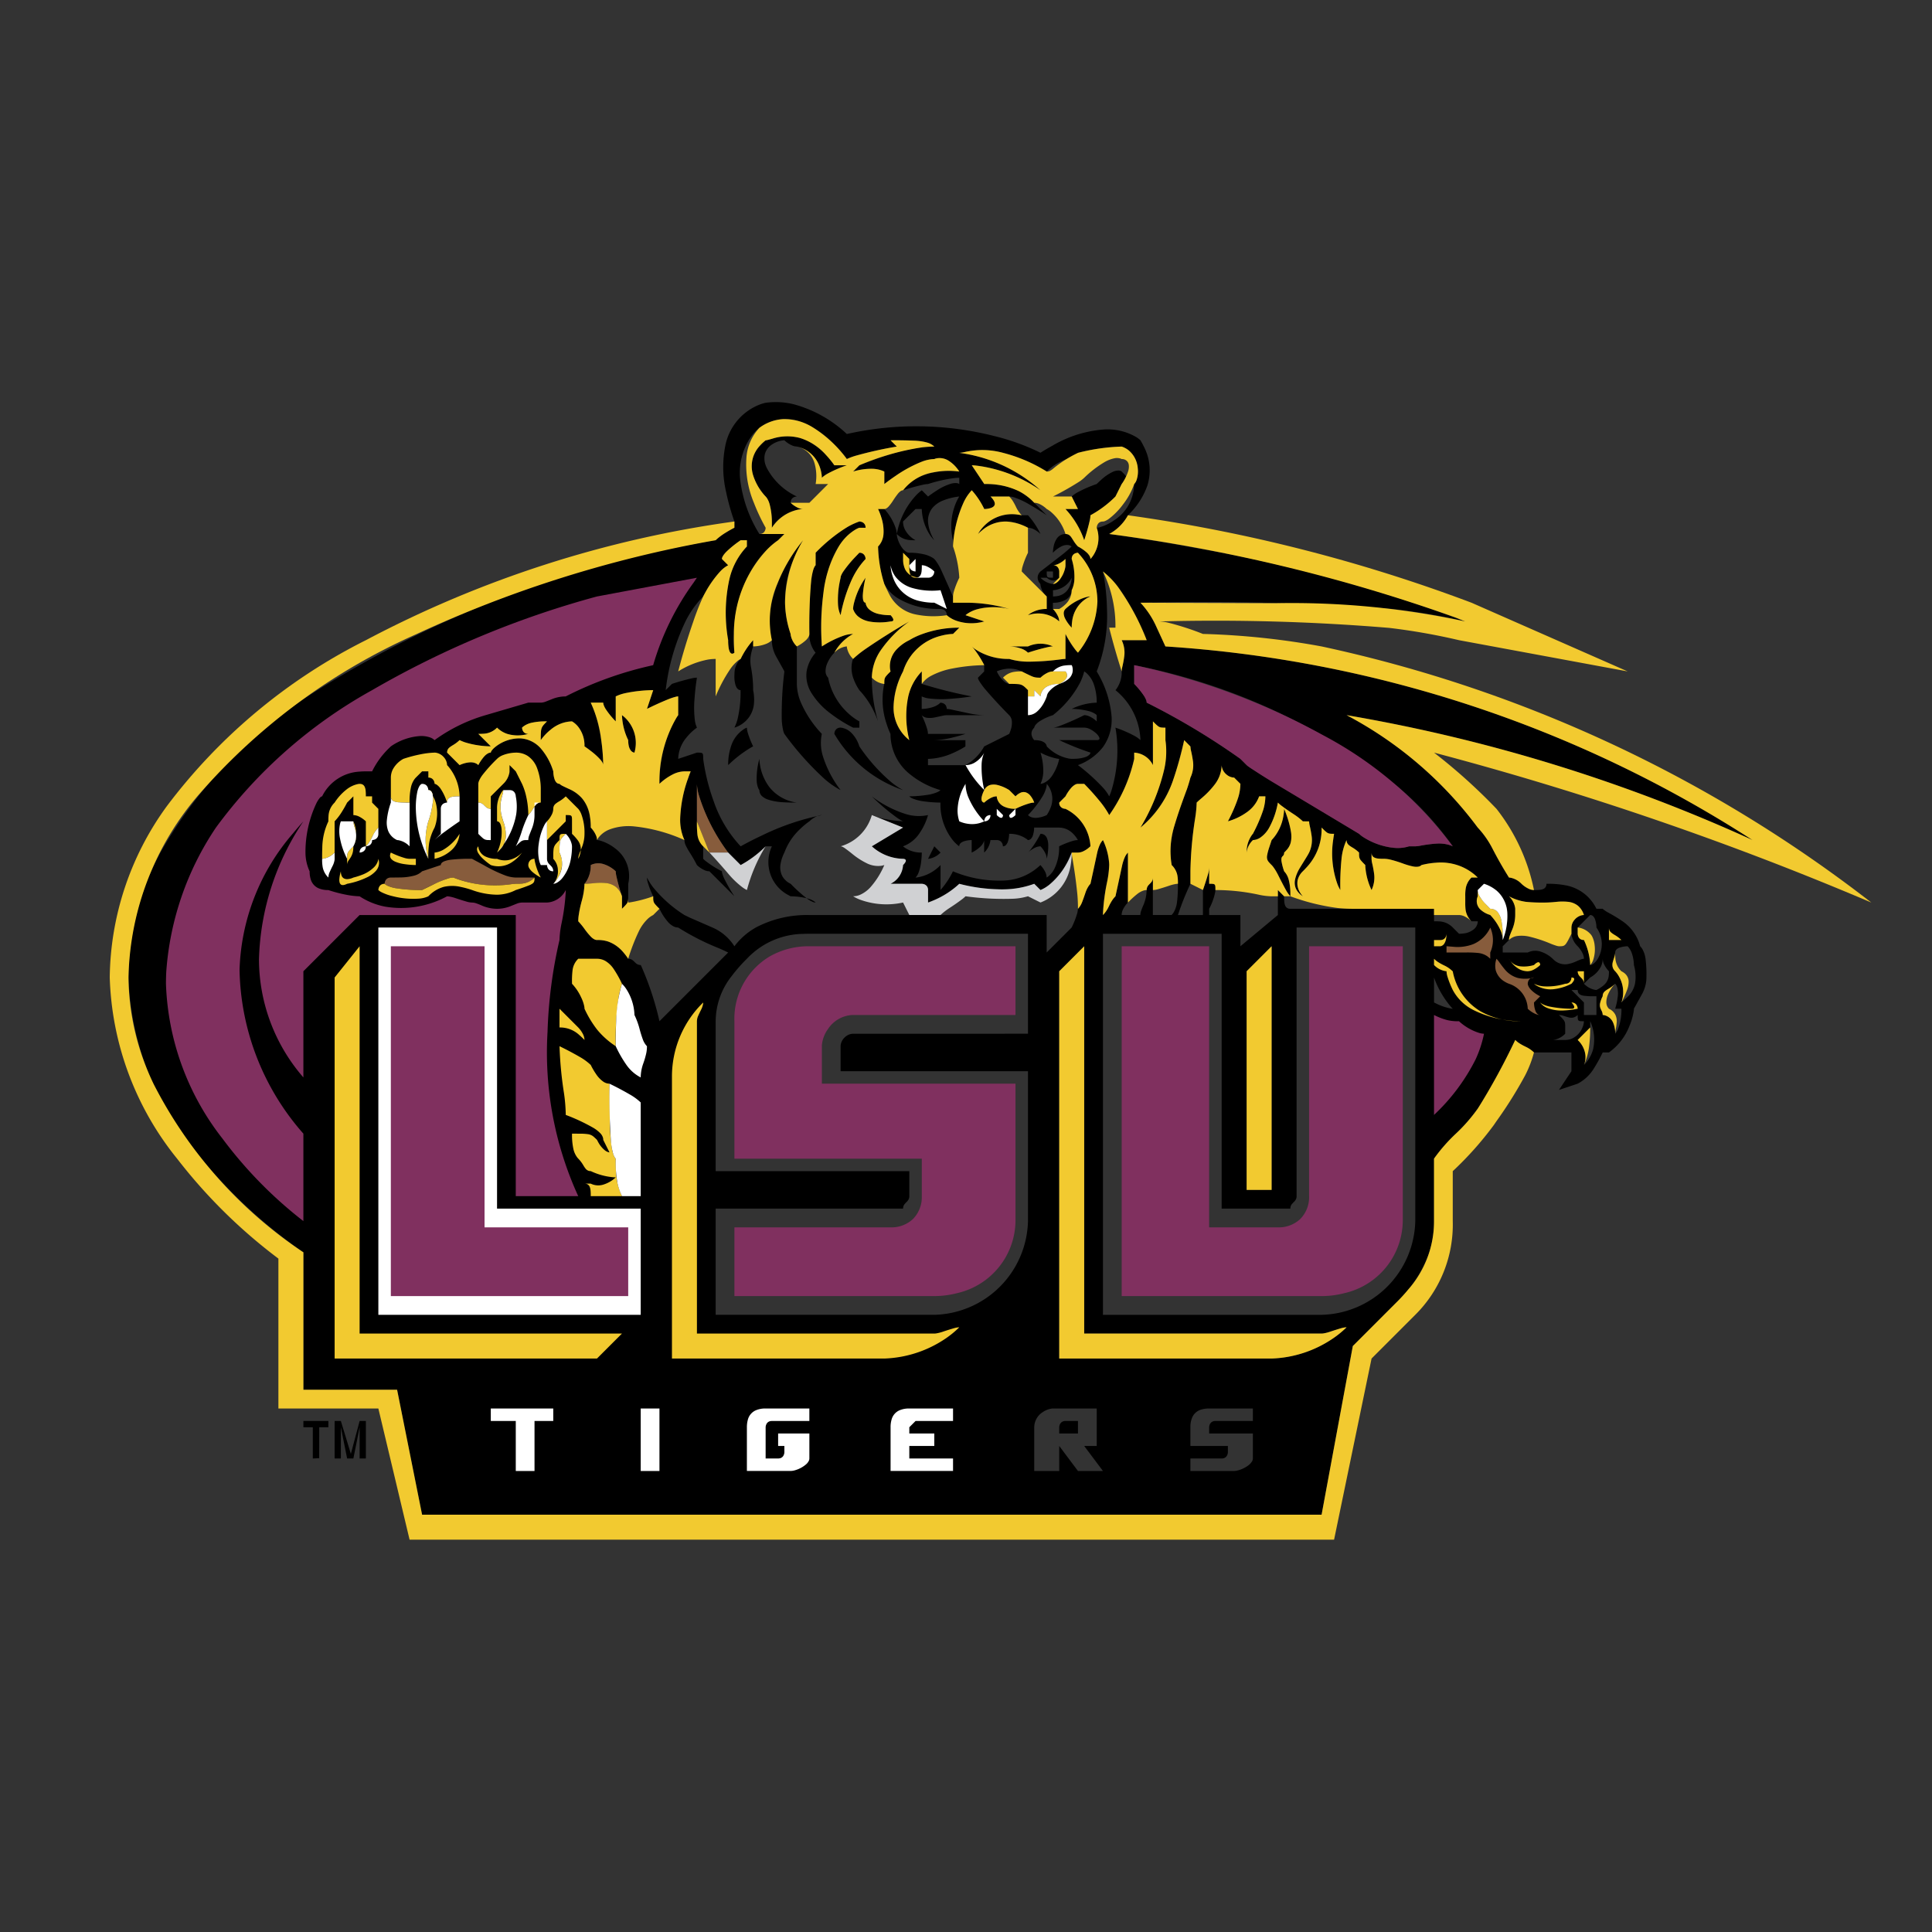 <svg xmlns="http://www.w3.org/2000/svg" width="2500" height="2500" viewBox="0 0 192.756 192.756"><rect x="0" y="0" width="192.756" height="192.756" fill="#333333" stroke="none"/><g fill-rule="evenodd" clip-rule="evenodd"><path fill="#fff" fill-opacity="0" d="M0 0h192.756v192.756H0V0z"/><path d="M35.005 145.057l-.996-3.284h-.623v3.741h.623v-3.118l.624 3.118h.623l.623-3.118v3.118h.623v-3.741h-.623l-.874 3.284zM30.27 142.396h.94v3.118l.636-.03.004-3.088h.913v-.623H30.27v.623zM128.115 86.93a6.447 6.447 0 0 1-.26-.967 1.277 1.277 0 0 1-.014-.29.394.394 0 0 1 .131-.262.395.395 0 0 0 .139-.266l.004-.084c.164-.154.311-.323.439-.507.186-.292.283-.632.281-.979a5.101 5.101 0 0 0-.236-1.492c-.139-.47-.299-.932-.484-1.384a5.054 5.054 0 0 1-.908 2.725 3.686 3.686 0 0 1-.338.391c-.154.437-.293.88-.414 1.329a1.665 1.665 0 0 0-.053.404c0 .144.049.284.137.399.082.109.176.212.275.306l.055.055c.152.162.283.341.393.534.295.53.574 1.067.842 1.611.145.288.312.563.504.822.041.052.086.101.131.148v1.246-1.246a6.41 6.41 0 0 0-.135-1.526 2.164 2.164 0 0 0-.383-.849 1.486 1.486 0 0 0-.106-.118zM73.273 72.596c.227-.067.443-.164.643-.29a2.72 2.72 0 0 0 1.314-2.209 4.537 4.537 0 0 0-.089-1.241c.002-.766-.07-1.53-.212-2.282a3.41 3.41 0 0 1-.021-1.188c.055-.303.132-.602.233-.894v-.623c-.262.283-.497.59-.702.916a9.654 9.654 0 0 0-.544.954 1.99 1.99 0 0 0-.61 1.346 6.56 6.56 0 0 0-.014.524c.004.262.045.521.122.771a.977.977 0 0 0 .174.32c.08.095.195.15.318.154a11.51 11.51 0 0 1-.298 2.889 4.47 4.47 0 0 1-.314.853zM62.054 71.35c.032.865.244 1.714.623 2.492-.007.258.03.516.112.762.046.14.128.266.236.363a.529.529 0 0 0 .275.122 3.486 3.486 0 0 0-.604-3.111 3.132 3.132 0 0 0-.642-.628zM85.737 74.465a3.208 3.208 0 0 0-.828-1.379 1.783 1.783 0 0 0-.974-.485l-.068-.005a.628.628 0 0 0-.36.097.614.614 0 0 0-.242.375.763.763 0 0 0-.021.151 12.743 12.743 0 0 0 6.81 5.595l.046.014a7.393 7.393 0 0 1-1.484-1.059 17.571 17.571 0 0 1-2.879-3.304zM104.434 85.683c.111-.47.162-.951.15-1.433a1.797 1.797 0 0 0-.125-.613.74.74 0 0 0-.277-.348.68.68 0 0 0-.371-.099c-.295.58-.643 1.13-1.043 1.644a3.65 3.65 0 0 1-.203.227 2.67 2.67 0 0 1 .805-.533c.141-.057.291-.087.441-.09.225.234.406.507.533.806.056.139.088.289.09.439zM102.562 52.654c.209.006.412.061.596.158a2.8 2.8 0 0 1 .652.464 7.892 7.892 0 0 0-1.229-1.85l-.02-.019h-.621a4.06 4.06 0 0 0-2.934.418 3.956 3.956 0 0 0-1.43 1.451 4.049 4.049 0 0 1 2.045-1.178 4.061 4.061 0 0 1 2.34.283c.207.082.406.173.601.273zM93.838 85.061l-.623-.623-.623 1.246c.061-.003.121-.01.181-.022.407-.091.778-.3 1.065-.601zM102.564 65.118a19.846 19.846 0 0 1 2.082-.575 2.55 2.55 0 0 1 .41-.049 3.069 3.069 0 0 0-.865-.246 2.76 2.76 0 0 0-1.629.247h-1.869c.461.009.914.102 1.34.274.197.082.377.2.531.349zM85.736 55.147a16.598 16.598 0 0 0-1.512 1.743 3.044 3.044 0 0 0-.295.502.817.817 0 0 0-.057.188l-.005.06a9.95 9.95 0 0 0-.266 2.579c.013.372.092.738.23 1.083l.036.075a14.557 14.557 0 0 1 1.515-4.306c.27-.473.598-.911.978-1.302a.745.745 0 0 0-.135-.403.54.54 0 0 0-.366-.211.733.733 0 0 0-.123-.008zM85.113 60.755c.155.46.496.834.94 1.03.447.197.93.302 1.418.311a6.59 6.59 0 0 0 1.381-.095.555.555 0 0 0 .152-.018.189.189 0 0 0 .082-.042.127.127 0 0 0 .043-.1.299.299 0 0 0-.021-.106.912.912 0 0 0-.125-.208 1.837 1.837 0 0 0-.13-.15 4.452 4.452 0 0 1-1.523-.223 1.706 1.706 0 0 1-.726-.475.982.982 0 0 1-.241-.514l-.002-.034a.199.199 0 0 1-.152-.07.419.419 0 0 1-.068-.122 1.062 1.062 0 0 1-.052-.285c-.01-.308.009-.615.059-.919.054-.368.125-.735.213-1.097a7.425 7.425 0 0 0-1.202 2.731 2.406 2.406 0 0 0-.046.386zM105.68 142.396v.623h1.869v-1.246h-1.246a.62.62 0 0 0-.361.098.605.605 0 0 0-.24.375.64.64 0 0 0-.022.15zM75.142 74.464a8.663 8.663 0 0 1-.552-1.41 1.969 1.969 0 0 1-.071-.458 1.675 1.675 0 0 0-.313.159 3.157 3.157 0 0 0-1.264 1.682 5.666 5.666 0 0 0-.291 1.898 12.058 12.058 0 0 1 2.305-1.771l.186-.1zM78.258 66.989a34.948 34.948 0 0 0-.264 4.731c.01.398.061.796.15 1.185.027.109.065.215.114.316a29.78 29.78 0 0 0 3.989 4.479 8.335 8.335 0 0 0 1.617 1.127 10.995 10.995 0 0 1-1.762-3.373 4.467 4.467 0 0 1-.124-2.16l.017-.076c-.9-.937-1.622-2.03-2.13-3.225a4.907 4.907 0 0 1-.362-1.761v-3.739a2.04 2.04 0 0 1-.615-1.155l-.009-.091a10.203 10.203 0 0 1 .375-7.589c.253-.603.545-1.19.871-1.757A15.587 15.587 0 0 0 77 60.069a8.37 8.37 0 0 0 .01 3.801c0 .564.145 1.12.418 1.615l.735 1.318.095.186z"/><path d="M81.375 55.146v1.247a.767.767 0 0 0-.139.207c-.086.196-.15.4-.189.61a16.078 16.078 0 0 0-.246 2.478 84.572 84.572 0 0 0-.049 3.561c-.02.634.17 1.255.539 1.771a.998.998 0 0 0 .084.099 3.784 3.784 0 0 0-.897 1.844 3.262 3.262 0 0 0 .456 2.136 7.43 7.43 0 0 0 1.91 2.072c.71.546 1.471 1.023 2.271 1.427h.624v-.624a5.446 5.446 0 0 1-1.076-.777 6.514 6.514 0 0 1-2.04-3.585.912.912 0 0 1-.257-.643c.001-.276.061-.549.176-.8.168-.391.407-.747.705-1.051a4.662 4.662 0 0 1 1.87-1.87 3.309 3.309 0 0 0-1.013.195c-.738.269-1.444.622-2.103 1.051a22.233 22.233 0 0 1 .626-7.564 8.14 8.14 0 0 1 1.736-3.292 3.784 3.784 0 0 1 1.255-.939.944.944 0 0 1 .122-.045h.623a.627.627 0 0 0-.098-.36.601.601 0 0 0-.375-.243.763.763 0 0 0-.15-.021 8.641 8.641 0 0 0-2.411 1.371 19.503 19.503 0 0 0-1.954 1.745zM79.504 80.075a4.218 4.218 0 0 1-2.759-1.565 5.05 5.05 0 0 1-.981-2.797 7.254 7.254 0 0 0-.269 2.174c.009.258.062.514.157.754a.793.793 0 0 0 .112.188c0 .245.107.476.296.632.171.142.367.25.579.318a5.83 5.83 0 0 0 1.458.26c.469.028.938.04 1.407.036zM108.795 59.508a1.876 1.876 0 0 0-.514.091 5.378 5.378 0 0 0-1.939 1.119l-.039.037a.597.597 0 0 0-.174.458c.01.163.053.323.123.47.158.315.361.607.6.864l.074.078a3.537 3.537 0 0 1 .658-2.174 2.849 2.849 0 0 1 1.186-.933l.025-.01z"/><path d="M85.113 65.741a1.333 1.333 0 0 0-.087.261 3.072 3.072 0 0 0 .149 1.766c.142.384.331.751.562 1.089a8.627 8.627 0 0 1 1.69 2.652c.064.152.125.307.179.464a15.233 15.233 0 0 1-.623-4.362 5.05 5.05 0 0 1 .973-2.861 11.96 11.96 0 0 1 2.766-2.747 57.172 57.172 0 0 0-4.862 3.106 7.609 7.609 0 0 0-.747.632z"/><path d="M159.9 90.669h-.625a4.257 4.257 0 0 0-3.16-2.356 9.3 9.3 0 0 0-1.824-.136.613.613 0 0 1-.076.316.52.52 0 0 1-.246.203c-.127.05-.26.08-.396.088a5.808 5.808 0 0 1-.527.016 1.355 1.355 0 0 1-.596-.159 2.79 2.79 0 0 1-.65-.464 2.045 2.045 0 0 0-1.156-.616l-.092-.008a43.105 43.105 0 0 1-1.725-3.032 8.834 8.834 0 0 0-1.391-1.954 38.966 38.966 0 0 0-13.088-11.218 164.475 164.475 0 0 1 40.51 12.464 122.519 122.519 0 0 0-58.584-19.32l-1.082-2.321a8.112 8.112 0 0 0-1.41-2.041c8.34-.199 16.684.006 25.004.613 2.492.267 4.963.687 7.404 1.256a148.356 148.356 0 0 0-26.873-7.323 180.444 180.444 0 0 0-8.65-1.403 4.651 4.651 0 0 0 1.869-1.869 7.53 7.53 0 0 0 1.943-2.976 5.1 5.1 0 0 0-.35-3.858 7.448 7.448 0 0 0-.348-.646 2.762 2.762 0 0 0-.459-.339 5.661 5.661 0 0 0-3.283-.729c-1.777.15-3.5.7-5.035 1.608-.406.222-.805.457-1.197.705a22.468 22.468 0 0 0-4.654-1.676 31.554 31.554 0 0 0-14.663-.193 12.484 12.484 0 0 0-5.345-2.979 7.531 7.531 0 0 0-2.758-.136 4.52 4.52 0 0 0-1.081.395 5.557 5.557 0 0 0-2.94 3.882 10.97 10.97 0 0 0 .086 4.658c.207.987.481 1.958.821 2.906v.624c-.58.293-1.13.642-1.644 1.041a3.344 3.344 0 0 0-.226.205 107.05 107.05 0 0 0-40.639 15.54 45.205 45.205 0 0 0-14.795 15.688 26.627 26.627 0 0 0-3.148 12.399 28.05 28.05 0 0 0 6.105 16.59 49.949 49.949 0 0 0 11.345 10.832v13.711h9.349l2.493 12.465h89.744l3.115-16.828 4.363-4.363a12.552 12.552 0 0 0 3.254-4.949 9.976 9.976 0 0 0 .484-3.152v-6.23a16.827 16.827 0 0 1 2.182-2.494c2.693-2.521 4.365-6.061 5.922-9.348.238.232.518.424.822.564.238.113.469.24.691.385.127.09.246.188.355.297h3.738v1.869l-1.246 1.869 1.869-.623a4.18 4.18 0 0 0 1.596-1.488c.332-.525.633-1.068.898-1.627h.623a5.84 5.84 0 0 0 2.057-2.67c.205-.482.348-.99.424-1.51.008-.061.012-.121.012-.184l.77-1.389c.244-.42.4-.887.459-1.371.012-.119.02-.236.018-.355a12.514 12.514 0 0 0-.086-1.857 2.73 2.73 0 0 0-.311-.963 1.42 1.42 0 0 0-.227-.296 4.343 4.343 0 0 0-1.775-2.504 14.148 14.148 0 0 0-1.395-.846 3.662 3.662 0 0 1-.486-.314c-.028-.025-.057-.049-.083-.076zm1.87 9.349a3.14 3.14 0 0 0-.619-3.111.911.911 0 0 1-.268-.473 1.059 1.059 0 0 1 .025-.448c.047-.17.1-.338.156-.504.049-.145.076-.296.082-.449 0-.121.051-.235.141-.316a.894.894 0 0 1 .299-.172c.236-.08.482-.124.73-.132l.076-.002c.201.214.35.472.436.753.115.361.18.737.188 1.117.168.58.209 1.189.123 1.789a2.477 2.477 0 0 1-.754 1.385l-.557.508-.058.055zm-.624 3.117a2.584 2.584 0 0 0-.209-1.113c-.145-.34-.432-.6-.783-.711a.957.957 0 0 0-.254-.047.9.9 0 0 0-.1-.404 4.322 4.322 0 0 1-.113-.24.91.91 0 0 1-.047-.518c.049-.232.129-.459.24-.67l.02-.037a.641.641 0 0 1 .105-.371.978.978 0 0 1 .242-.225l.477-.305c.15-.102.293-.219.422-.346a.885.885 0 0 1 .219.41c.057.252.074.512.049.77a6.394 6.394 0 0 1-.268 1.312h.623a5.25 5.25 0 0 1-.32 1.973 2.037 2.037 0 0 1-.277.494l-.026.028zm-.623-8.726c0-3.276 0-.234 0 0zm-2.492 3.739l.623-.623a2.605 2.605 0 0 0 1.051-1.053 1.8 1.8 0 0 0 .195-.817c.006.208.061.411.158.595.123.238.279.459.465.652a2.85 2.85 0 0 1-.045.617 1.422 1.422 0 0 1-.461.766 3.21 3.21 0 0 1-.742.486 1.032 1.032 0 0 1-.18-.023 2.099 2.099 0 0 1-1.064-.6zm.621-6.856a.42.42 0 0 1 .316.142.926.926 0 0 1 .174.297c.08.236.125.483.133.732v.076c.682.948.715 2.213.086 3.196-.105.164-.24.308-.396.423a.638.638 0 0 1-.232.111.365.365 0 0 1-.08.01 6.036 6.036 0 0 0-.48-2.172 4.16 4.16 0 0 0-.143-.322.632.632 0 0 1-.359-.098.605.605 0 0 1-.242-.375.704.704 0 0 1-.021-.15v-.624l1.244-1.246zm-.623 9.972v-1.246l-.623-.623-.623-.623h.623a.598.598 0 0 0 .061.279.463.463 0 0 0 .211.195c.113.053.234.086.359.102.314.037.635.053.953.047h.285v1.869h-1.246zm.002 4.986a1.66 1.66 0 0 0 .113-.363 2.19 2.19 0 0 0-.445-1.793 2.926 2.926 0 0 0-.293-.336l1.246-1.246.002-.625c.395.869.498 1.844.295 2.773a3.425 3.425 0 0 1-.918 1.59zm-.002-8.102c.024-1.144 0-1.992 0 0zm-6.853-7.479a1.352 1.352 0 0 0-.029-.212 2.121 2.121 0 0 0-.596-1.033 5.065 5.065 0 0 0 2.344.606c.465.014.932.021 1.396.017.385-.014.77-.039 1.152-.079a4.626 4.626 0 0 1 1.158.032c.404.062.773.266 1.041.574.174.213.307.457.387.719-.291.01-.568.125-.783.322a1.315 1.315 0 0 0-.455.812 1.054 1.054 0 0 0-.008.112v.624c.004.071.014.144.029.213.096.395.303.753.596 1.034.225.234.404.507.531.806.059.14.088.289.09.44a.87.87 0 0 0-.25.047 6.452 6.452 0 0 0-.52.213 3.392 3.392 0 0 1-.891.278 1.61 1.61 0 0 1-1.307-.4 1.933 1.933 0 0 1-.148-.138 3.13 3.13 0 0 0-1.27-.732 1.703 1.703 0 0 0-1.223.109h-2.494v-.623l.623-.623c.006-.17.041-.339.105-.497l.289-.735c.15-.403.229-.831.23-1.261v-.625h.003zm4.984 13.089h-1.246a1.03 1.03 0 0 0 .182-.023c.406-.09.777-.299 1.064-.6v-.623c.004-.133 0-.264-.012-.395a.672.672 0 0 0-.145-.354 3.402 3.402 0 0 0-.328-.361l-.139-.139c.16.006.316.035.467.088.16.055.324.105.488.15.152.043.311.051.467.021a.887.887 0 0 0 .447-.26c-.002.117.002.232.01.352a.504.504 0 0 0 .025.125.181.181 0 0 0 .07.09.25.25 0 0 0 .1.039c.072.012.146.018.221.018h.197a1.655 1.655 0 0 1-.135.605c-.197.51-.59.922-1.09 1.143a1.7 1.7 0 0 1-.643.124zm-8.101-15.581a3.43 3.43 0 0 1 1.684 1.128c.436.601.666 1.327.652 2.069a6.58 6.58 0 0 1-.467 2.412 2.699 2.699 0 0 0-.316-1.189 5.601 5.601 0 0 0-.93-1.304 2.603 2.603 0 0 1-.904-.481 1.216 1.216 0 0 1-.432-.756 1.215 1.215 0 0 1 .09-.633V88.8l.623-.623zm-13.088 2.492h-6.232a.594.594 0 0 1-.314-.076.514.514 0 0 1-.205-.246 1.385 1.385 0 0 1-.088-.397 5.775 5.775 0 0 1-.016-.526l-.623-.624v2.493l-3.738 3.116v-3.116h-3.117v-.623c.279-.52.48-1.076.6-1.653a1.32 1.32 0 0 0 .023-.216c.002-.116 0-.233-.008-.349a.586.586 0 0 0-.025-.126.182.182 0 0 0-.07-.091.274.274 0 0 0-.1-.039 1.273 1.273 0 0 0-.221-.017l-.199-.001v-1.87c.008.188-.004.375-.031.562a6.923 6.923 0 0 1-.242.873l-.35 1.058V91.294h-2.492a26.078 26.078 0 0 1 1.246-3.116V86.93a40.4 40.4 0 0 1 .518-5.641c.061-.403.096-.808.105-1.214.234-.219.473-.433.717-.641.521-.441.969-.96 1.33-1.539a3.08 3.08 0 0 0 .445-1.56c.012.292.125.57.322.785.207.245.496.407.812.455.037.004.074.007.111.007l.625.624a5.685 5.685 0 0 1-.492 2.131c-.23.545-.482 1.082-.754 1.607a5.846 5.846 0 0 0 2.248-1.201c.395-.35.693-.794.867-1.291h.623a5.685 5.685 0 0 1-.492 2.131c-.23.545-.482 1.082-.754 1.608-.07.074-.131.156-.184.242a2.966 2.966 0 0 0-.439 1.628c.002-.077.014-.151.031-.225.096-.39.301-.744.592-1.021.258-.009.51-.09.723-.236.365-.25.67-.584.885-.974a7.94 7.94 0 0 0 .885-2.529c.281.263.588.501.912.71.449.288.885.593 1.309.916.096.076.188.158.271.243h.625c.004.14.021.281.055.418.084.354.15.712.199 1.072a2.882 2.882 0 0 1-.254 1.626c-.191.353-.4.697-.625 1.031-.26.391-.48.808-.658 1.243a2.043 2.043 0 0 0-.141.921c.041.345.203.663.461.896.104.1.217.19.338.27a2.109 2.109 0 0 1-.537-1.076 1.524 1.524 0 0 1 .311-1.155c.07-.093.146-.18.227-.261a6.086 6.086 0 0 0 1.586-2.422 6.11 6.11 0 0 0 .285-1.94c.143.148.291.292.447.427a.816.816 0 0 0 .25.15.924.924 0 0 0 .266.042c.094.003.188.005.283.004a9.673 9.673 0 0 0 .268 4.841c.092.268.211.525.355.768a22.794 22.794 0 0 1 .164-3.426 5.372 5.372 0 0 1 .459-1.559.625.625 0 0 0 .107.37.951.951 0 0 0 .24.225l.477.305c.152.102.293.217.422.347-.002.131.002.262.014.393a.666.666 0 0 0 .143.354c.102.127.211.248.33.36l.137.139c.027.746.189 1.482.482 2.171.043.109.09.216.141.322a2.888 2.888 0 0 0 .248-1.693 11.87 11.87 0 0 0-.193-1.005 2.449 2.449 0 0 1-.053-.409l-.002-.632a.611.611 0 0 0 .078.315.5.5 0 0 0 .244.203c.127.05.262.081.398.089.174.013.35.019.525.016.318.01.635.064.938.16l1.457.478c.24.08.488.132.74.157.131.011.26-.001.383-.038a.55.55 0 0 0 .223-.134 6.416 6.416 0 0 1 3.762.07c.695.25 1.326.651 1.848 1.176h-.623a1.98 1.98 0 0 0-.609 1.346 6.56 6.56 0 0 0-.014.524v.623c-.01.288.01.576.061.86.082.386.277.737.562 1.01h.623a1.058 1.058 0 0 1-.395.799c-.285.227-.627.37-.988.412-.16.023-.324.035-.486.035l-.623-.624a1.994 1.994 0 0 0-1.348-.61 6.51 6.51 0 0 0-.523-.013V90.669h-8.104zm9.972-6.231c-.43-.197-.9-.292-1.371-.278-.615.019-1.227.09-1.828.212a4.252 4.252 0 0 1-.502.064l-.039.001h-.623a4.166 4.166 0 0 1-2.086.073 7.085 7.085 0 0 1-2.629-1.095 2.206 2.206 0 0 1-.273-.227l-10.75-6.51a6.087 6.087 0 0 1-.416-.3l-.049-.044-.623-.623a70.51 70.51 0 0 0-9.35-5.609.743.743 0 0 0-.057-.271 2.785 2.785 0 0 0-.346-.607 8.953 8.953 0 0 0-.844-.992v-1.869a61.194 61.194 0 0 1 26.211 12.05 31.527 31.527 0 0 1 5.575 6.025zm-1.871 13.087a9.343 9.343 0 0 0 1.688 2.924c.061.066.121.131.184.191a1.402 1.402 0 0 1-.182-.018 5.76 5.76 0 0 1-1.541-.533l-.148-.072v-2.492h-.001zm-1.869 24.305a9.583 9.583 0 0 1-9.348 9.35h-21.814V93.163h11.842v27.421h6.855a.689.689 0 0 1 .186-.488 6.73 6.73 0 0 1 .201-.211.863.863 0 0 0 .189-.277.705.705 0 0 0 .047-.27V92.539h11.842v29.291zm-14.334 13.711H105.68V96.902l2.492-2.494v38.64h23.684c.156-.006.312-.029.463-.07.412-.119.822-.248 1.227-.387.217-.072.438-.125.664-.158a1.06 1.06 0 0 1 .139-.008 11.51 11.51 0 0 1-7.48 3.116zm-2.492-16.826V96.902l2.492-2.494v24.306h-2.492v.001zm.623 23.058h-3.74a.61.61 0 0 0-.359.098.608.608 0 0 0-.242.375.59.59 0 0 0-.021.15v.623H125v2.494a.604.604 0 0 1-.1.314c-.1.154-.23.287-.379.393a2.96 2.96 0 0 1-1.188.52 1.396 1.396 0 0 1-.205.02h-4.361v-1.246h3.115a.646.646 0 0 0 .361-.098.607.607 0 0 0 .242-.377c.012-.049.02-.1.021-.148v-.625h-3.74v-1.869c-.01-.346.055-.688.191-1.004a1.41 1.41 0 0 1 .918-.768c.246-.068.504-.104.76-.098H125v1.246zm-52.351-85.38l-.623-.624a.462.462 0 0 1 .043-.182c.059-.126.136-.245.228-.349.285-.317.6-.604.941-.86.214-.167.433-.327.658-.479h.623v.624a7.225 7.225 0 0 0-1.834 3.642 15.887 15.887 0 0 0-.035 5.707c-.008.304.019.607.077.905.021.102.057.2.107.291a.351.351 0 0 0 .108.119c.054.033.12.042.18.021a.382.382 0 0 0 .15-.089 13.617 13.617 0 0 1 1.878-8.539 9.349 9.349 0 0 1 2.415-2.633l.07-.046.624-.624h-2.494a13.16 13.16 0 0 1-1.899-5.283 6.34 6.34 0 0 1 1.031-4.375c.242-.354.535-.669.868-.936a4.366 4.366 0 0 1 4.279-.549 9.09 9.09 0 0 1 3.03 2.043c.517.5.99 1.042 1.417 1.622.38-.174.774-.316 1.179-.422a41.878 41.878 0 0 1 3.807-.824l-.624-.623c.961-.021 1.924.004 2.883.078a3.6 3.6 0 0 1 .999.229c.179.073.342.182.481.316a16.067 16.067 0 0 0-4.597.839c-.975.305-1.936.648-2.882 1.03l-.623.623a6.011 6.011 0 0 1 2.145-.259c.336.026.666.114.971.26l.001 1.245a17.616 17.616 0 0 1 3.35-2.074 4.91 4.91 0 0 1 1.404-.407c.077-.007.154-.011.231-.011a.965.965 0 0 1 .197-.064 1.656 1.656 0 0 1 1.207.217 3.32 3.32 0 0 1 1.051 1.039l.037.055a7.59 7.59 0 0 0-3.722.427 4.501 4.501 0 0 0-1.887 1.443c.684-.228 1.378-.42 2.083-.575.135-.027.272-.043.41-.048a14.364 14.364 0 0 1 2.685-.603 5.18 5.18 0 0 1 .431-.021v.624l-.041-.028a.58.58 0 0 0-.242-.067c-.2-.011-.4.014-.589.075a5.402 5.402 0 0 0-1.364.658c-.301.19-.596.394-.88.609l-.624-.623c-.221.16-.425.342-.609.543a7.654 7.654 0 0 0-1.883 3.819 1.84 1.84 0 0 0-.092-.514 5.366 5.366 0 0 0-1.118-1.94l-.037-.038h-.623c.303.639.489 1.327.548 2.032.035.431-.042.864-.224 1.255-.083.167-.194.32-.326.453a13.37 13.37 0 0 0 .624 3.738c.325.6.808 1.1 1.395 1.447a7.622 7.622 0 0 0 3.846 1.039l.368.006a.78.78 0 0 1 .229.043.549.549 0 0 1 .352.326.71.71 0 0 1 .043.254c.103.096.215.18.335.253a4.03 4.03 0 0 0 2.626.513 5.94 5.94 0 0 0 .775-.143l-1.867-.624c.074-.069.155-.131.242-.184a4.21 4.21 0 0 1 1.992-.596 7.873 7.873 0 0 1 2.127.158 15.223 15.223 0 0 0-4.362-.623h.623-1.87v-.624l-1.141-2.553a5.953 5.953 0 0 0-.561-.989 1.87 1.87 0 0 0-.168-.198.893.893 0 0 0-.116-.089 2.894 2.894 0 0 0-.978-.391 6.27 6.27 0 0 0-1.399-.143.587.587 0 0 1-.314-.1 1.495 1.495 0 0 1-.394-.379 2.982 2.982 0 0 1-.52-1.188 1.393 1.393 0 0 1-.018-.204 1.99 1.99 0 0 0 1.346.61c.174.011.349.015.524.013a2.603 2.603 0 0 1-1.052-1.051 1.811 1.811 0 0 1-.195-.818l1.247-1.246h.622c.033.978.349 1.924.909 2.725.104.137.215.268.337.389a4.185 4.185 0 0 1-.611-1.705 2.03 2.03 0 0 1 .411-1.495 2.669 2.669 0 0 1 1.107-.774 6.1 6.1 0 0 1 1.586-.386 4.91 4.91 0 0 0-.488 1.065 5.865 5.865 0 0 0-.135 3.297v.624a10.59 10.59 0 0 1 .314-2.219 9.856 9.856 0 0 1 1.005-2.664 3.74 3.74 0 0 1 .55-.726c.262.282.499.589.702.916.199.307.381.625.545.954.217-.004.432-.037.641-.099a.878.878 0 0 0 .258-.133.383.383 0 0 0 .139-.196.379.379 0 0 0 0-.211.96.96 0 0 0-.148-.301 2.352 2.352 0 0 0-.266-.307h1.869c.172.006.342.036.502.09.51.175 1 .401 1.461.676a27.37 27.37 0 0 1 1.777 1.104l-1.248-1.247a5.7 5.7 0 0 0-3.477-1.759 9.633 9.633 0 0 0-1.508-.11l-1.247-1.87c.471.017.938.074 1.401.172a15.187 15.187 0 0 1 5.453 2.32 13.303 13.303 0 0 0-2.711-1.945 14.853 14.853 0 0 0-5.39-1.792c.135-.006.269-.022.4-.051a9.883 9.883 0 0 1 1.481-.216 8.195 8.195 0 0 1 2.48.267 15.474 15.474 0 0 1 4.363 1.869 5.496 5.496 0 0 1 1.889-1.21c.275-.107.545-.228.809-.36.154-.08.295-.18.418-.299a19.865 19.865 0 0 1 4.363-.624c.73.248 1.291.844 1.488 1.59.166.537.174 1.11.027 1.652a1.36 1.36 0 0 1-.215.437l-.055.061a4.331 4.331 0 0 1-2.051 3.656c-.436.301-.92.527-1.432.669-.08.02-.164.032-.246.037a3.142 3.142 0 0 1-.635 3.116.613.613 0 0 0-.094-.314 1.742 1.742 0 0 0-.361-.409 4.348 4.348 0 0 0-.791-.522 3.571 3.571 0 0 1-.518-.692 2.563 2.563 0 0 0-.219-.318.628.628 0 0 0-.51-.236 1.002 1.002 0 0 0-.838.428c-.16.236-.273.503-.328.785a3.382 3.382 0 0 0-.08.658c.252-.266.547-.486.873-.65.186-.092.393-.136.602-.126a.686.686 0 0 1 .375.137l.02.016c-.342.319-.699.625-1.07.912l-2.045 1.581a.894.894 0 0 0-.264.457.86.86 0 0 0 .133.617c.037.062.08.119.131.172.002.076.014.151.031.224.098.389.303.745.592 1.022v1.247a2.893 2.893 0 0 0-1.771.539c-.033.026-.066.055-.1.084a3.143 3.143 0 0 1 3.117.624 1.352 1.352 0 0 0-.158-.594 2.776 2.776 0 0 0-.465-.652v-.623c.414.013.824-.077 1.195-.26.273-.133.488-.359.607-.636a.98.98 0 0 0 .066-.351c.193-.423.289-.884.277-1.348-.006-.6-.1-1.196-.277-1.769a.643.643 0 0 1 .098-.36.612.612 0 0 1 .375-.242.713.713 0 0 1 .15-.021 7.177 7.177 0 0 1 1.939 4.756 8.653 8.653 0 0 1-1.918 5.191l-.021.024a6.061 6.061 0 0 1-.785-1.05 13.44 13.44 0 0 1-.461-.82v2.493a4.546 4.546 0 0 0-.436.035c-1.191.174-2.393.25-3.596.228a6.081 6.081 0 0 1-1.578-.263 5.782 5.782 0 0 1-3.541-1.079 2.41 2.41 0 0 1-.198-.168c.299.32.561.672.784 1.049.166.268.32.542.463.821v.623l-.623.624c0 .029.006.059.014.085.027.083.064.162.109.236.199.32.424.624.67.908.744.865 1.52 1.702 2.322 2.51a.968.968 0 0 1 .27.604c.02.28-.014.562-.102.828-.045.15-.1.296-.168.438l-2.492 1.246a4.65 4.65 0 0 1-1.87 1.87h-3.739v-.623a6.526 6.526 0 0 0 2.528-.604 8.66 8.66 0 0 0 1.211-.643v-.623h-3.116a8.483 8.483 0 0 0 1.834-.265c.432-.103.86-.222 1.282-.358h-3.739a1.91 1.91 0 0 0-.071-.458 8.714 8.714 0 0 0-.553-1.411.962.962 0 0 0 .565.263c.247.024.495.012.737-.039l.849-.184c.113-.023.227-.038.342-.04h3.74a8.95 8.95 0 0 1-1.718-.229l-1.663-.356a2.405 2.405 0 0 0-.358-.039.622.622 0 0 0-.098-.36.607.607 0 0 0-.375-.242.696.696 0 0 0-.151-.021c-.214.201-.472.35-.754.436-.36.116-.736.179-1.116.187V69.48c.225.102.464.171.709.202a10.36 10.36 0 0 0 2.12.04 24.034 24.034 0 0 0 2.157-.242h.278-.278a45.764 45.764 0 0 1-4.986-1.248v-1.246a5.558 5.558 0 0 0-1.505 3.401 10.026 10.026 0 0 0 .259 3.455 4.132 4.132 0 0 1-1.566-3.49 8.056 8.056 0 0 1 .943-3.366 5.447 5.447 0 0 1 4.986-3.739l.623-.623a9.933 9.933 0 0 0-4.844 1.162 2.314 2.314 0 0 0-.142.085 3.898 3.898 0 0 0-1.473 1.181 2.317 2.317 0 0 0-.41 1.892l.013.043a7.497 7.497 0 0 0-.427.447.833.833 0 0 0-.15.251.912.912 0 0 0-.042.265 8.923 8.923 0 0 0-.004.284 7.502 7.502 0 0 0 .239 3.996c.105.338.233.669.384.99 0 1.615.756 3.136 2.047 4.107a8.554 8.554 0 0 0 2.939 1.501c-.096.09-.207.162-.328.212a3.94 3.94 0 0 1-.953.262c-.608.094-1.221.144-1.835.149a1.1 1.1 0 0 0 .328.212c.306.127.626.214.953.262.607.094 1.22.143 1.835.149a5.737 5.737 0 0 0 1.238 3.757c.185.227.397.431.632.606 0-.122.051-.237.142-.316a.878.878 0 0 1 .297-.173c.236-.08.482-.124.731-.133l.076-.001v1.247c.356-.165.678-.395.95-.677.123-.13.219-.285.275-.455a.41.41 0 0 0 .021-.115v1.247c.326-.308.543-.714.615-1.156l.008-.091h.623a.637.637 0 0 1 .361.097.61.61 0 0 1 .242.375c.012.049.02.1.02.151a.42.42 0 0 0 .316-.143.885.885 0 0 0 .172-.297c.082-.236.125-.482.133-.732l.002-.075a2.889 2.889 0 0 1 1.771.539.978.978 0 0 1 .098.085.423.423 0 0 0 .316-.142.858.858 0 0 0 .174-.297c.08-.236.125-.483.133-.732v-.075h2.494c.551.012 1.07.251 1.439.66.168.175.314.372.43.586a1.814 1.814 0 0 0-.457.071 8.599 8.599 0 0 0-1.412.553 4.801 4.801 0 0 1-.457 2.209c-.16.333-.398.624-.693.846a.626.626 0 0 1-.096.061 1.38 1.38 0 0 0-.158-.594 2.776 2.776 0 0 0-.465-.652 5.54 5.54 0 0 1-3.609 1.543 11.894 11.894 0 0 1-4.888-.827l-.229-.094a8.008 8.008 0 0 1-1.229 1.852l-.007.018v-2.493a4.095 4.095 0 0 1-2.311 1.231 1.614 1.614 0 0 1-.182.015 1.44 1.44 0 0 0 .292-.47c.145-.386.239-.791.277-1.203a7.73 7.73 0 0 0 .053-.819 2.885 2.885 0 0 1-1.77-.541 1.128 1.128 0 0 1-.1-.083 3.35 3.35 0 0 0 1.626-1.282 6.073 6.073 0 0 0 .867-1.835 4.369 4.369 0 0 1-2.235-.107 10.987 10.987 0 0 1-3.374-1.761 20.85 20.85 0 0 0 2.562 2.165c.177.12.362.229.553.327l.098-.001-.039-.003a12.437 12.437 0 0 1-2.5-.366 4.018 4.018 0 0 1-.676-.253l3.116 1.247-3.116 1.87c.297.276.631.51.993.697.651.354 1.38.542 2.123.549a.457.457 0 0 1 .167.034.194.194 0 0 1 .083.064c.02.028.029.063.025.098a.307.307 0 0 1-.037.123 1.05 1.05 0 0 1-.17.232l-.069.072a2.207 2.207 0 0 1-1.247 1.87h3.116a.743.743 0 0 1 .229.043c.16.05.29.169.351.327a.705.705 0 0 1 .043.253v1.247a9.35 9.35 0 0 0 2.925-1.688c.065-.06.13-.12.192-.182 1.826.485 3.724.643 5.605.466a7.668 7.668 0 0 0 1.871-.466V87.9l.002.277.623.623c.135-.05.264-.113.385-.188a5.99 5.99 0 0 0 2.053-2.169 9.41 9.41 0 0 0 .678-1.382h.623c.209-.007.412-.062.596-.159.238-.123.457-.28.65-.465a3.885 3.885 0 0 0-.158-.957 4.405 4.405 0 0 0-2.334-2.782.82.82 0 0 1-.229-.043.56.56 0 0 1-.352-.327.753.753 0 0 1-.043-.254l.623-.624c.166-.323.375-.625.619-.895.105-.114.23-.211.367-.285a.582.582 0 0 1 .26-.065h.625a20.668 20.668 0 0 1 2.164 2.562c.121.178.23.362.328.552a15.61 15.61 0 0 0 2.492-5.608v-.623a2.2 2.2 0 0 1 1.869 1.246v-4.362c.145.149.293.292.449.426a.796.796 0 0 0 .25.151.96.96 0 0 0 .266.042c.094.003.188.004.281.004v1.246a8.603 8.603 0 0 1-.232 3.417 20.876 20.876 0 0 1-2.26 5.309 10.824 10.824 0 0 0 3.426-5.202c.361-1.16.676-2.336.938-3.523l.623.623c.004.142.021.282.055.419.084.354.15.712.199 1.071a2.864 2.864 0 0 1-.254 1.626 32.895 32.895 0 0 1-1.014 2.992 14.924 14.924 0 0 0-.953 3.775 6.915 6.915 0 0 0 .098 1.958c.367.354.586.836.609 1.346.012.173.016.349.014.523.018.62-.014 1.241-.088 1.856a2.692 2.692 0 0 1-.309.963 1.492 1.492 0 0 1-.227.296h-1.871v-3.737a.702.702 0 0 1-.184.489c-.064.072-.133.141-.201.209a.879.879 0 0 0-.189.278.755.755 0 0 0-.049.27 3.85 3.85 0 0 1-.34 1.549 7.91 7.91 0 0 0-.225.584 1.328 1.328 0 0 0-.059.359h-1.869a1.36 1.36 0 0 1 .158-.595 2.79 2.79 0 0 1 .465-.651v-4.984c-.17.178-.299.39-.381.623a7.82 7.82 0 0 0-.318 1.211c-.162.847-.344 1.69-.547 2.528-.234.24-.426.518-.566.822-.111.239-.24.471-.385.692a2.33 2.33 0 0 1-.297.355c.039-1.086.176-2.168.406-3.23.113-.554.188-1.115.217-1.68l.002-.075a6.059 6.059 0 0 0-.482-2.171 3.515 3.515 0 0 0-.143-.322 1.765 1.765 0 0 0-.381.624 8.014 8.014 0 0 0-.316 1.211 51.033 51.033 0 0 1-.549 2.528 1.965 1.965 0 0 0-.402.643c-.123.318-.238.64-.344.965a2.884 2.884 0 0 1-.361.724 1.18 1.18 0 0 1-.139.161 1.82 1.82 0 0 1-.07.458 8.725 8.725 0 0 1-.553 1.412l-2.492 2.493v-3.739H80.751a10.938 10.938 0 0 0-5.288 1.215 6.946 6.946 0 0 0-2.191 1.901 4.895 4.895 0 0 0-2.167-1.861l-2.243-.978-.575-.277a12.754 12.754 0 0 1-3.155-2.804 6.156 6.156 0 0 1-.584-.936c.005.154.028.309.071.458.143.486.328.958.552 1.412-.003.131.001.262.012.393a.684.684 0 0 0 .144.354c.102.128.211.248.33.361l.138.138c.224.479.513.925.859 1.325.167.19.37.345.599.455.129.059.269.089.412.09a24.91 24.91 0 0 0 4.079 2.075c.306.132.607.271.906.418l-4.985 4.986-1.87 1.869A30.114 30.114 0 0 0 64 96.433l-.075-.152a.704.704 0 0 1-.489-.186 4.954 4.954 0 0 1-.21-.201.848.848 0 0 0-.277-.189.734.734 0 0 0-.271-.048 4.567 4.567 0 0 0-1.489-1.486 2.978 2.978 0 0 0-1.549-.383h-.078a.605.605 0 0 1-.299-.088 1.698 1.698 0 0 1-.393-.329 11.36 11.36 0 0 1-.691-.873 5.852 5.852 0 0 0-.486-.58 6.936 6.936 0 0 1 .255-1.645c.151-.541.266-1.09.343-1.646.017-.148.025-.299.025-.449.069-.075.131-.156.185-.243a2.98 2.98 0 0 0 .438-1.627c.434-.21.935-.232 1.385-.061.412.15.789.383 1.108.684.005.158.026.315.059.469.154.684.343 1.359.564 2.024v1.246c.149-.142.292-.292.427-.448a.786.786 0 0 0 .15-.25.923.923 0 0 0 .042-.265c.003-.094.004-.189.003-.284v-1.246a3.425 3.425 0 0 0-1.328-3.549 4.378 4.378 0 0 0-1.532-.776 1.295 1.295 0 0 0-.247-.038 1.35 1.35 0 0 0-.168-.595 2.8 2.8 0 0 0-.464-.652 5.109 5.109 0 0 0-.429-2.235 3.215 3.215 0 0 0-1.49-1.493l-.805-.381a1.847 1.847 0 0 1-.331-.198l-.061-.054a.42.42 0 0 1-.316-.143.878.878 0 0 1-.173-.297 2.528 2.528 0 0 1-.132-.732l-.002-.075a6.27 6.27 0 0 0-1.212-2.246 2.924 2.924 0 0 0-2.201-1.047 3.868 3.868 0 0 0-2.547 1.013 1.41 1.41 0 0 0-.209.247.479.479 0 0 0-.051.101l-.011.063a.622.622 0 0 0-.315.096 1.717 1.717 0 0 0-.409.361 4.38 4.38 0 0 0-.523.79.974.974 0 0 0-.604-.27c-.28-.02-.561.015-.827.103-.15.044-.297.1-.438.167l-1.246-1.246a.628.628 0 0 1 .107-.371.939.939 0 0 1 .241-.225l.476-.306a2.91 2.91 0 0 0 .422-.346c.581.267 1.2.442 1.834.519a9.82 9.82 0 0 0 1.282.104L47.72 73.22c.288.01.576-.011.86-.061a1.956 1.956 0 0 0 1.01-.562c.562.538 1.322.82 2.099.779a3.897 3.897 0 0 0 1.017-.155.65.65 0 0 1-.361-.098.607.607 0 0 1-.242-.375.774.774 0 0 1-.021-.15 1.86 1.86 0 0 1 .776-.436 5.22 5.22 0 0 1 1.445-.186l.272-.001a5.037 5.037 0 0 0-.381.405.962.962 0 0 0-.211.498c-.026.229-.036.46-.031.69v.276a5 5 0 0 1 1.885-1.599 3.039 3.039 0 0 1 1.23-.271c.108.059.208.13.301.211.55.488.883 1.173.928 1.907.012.125.019.25.019.374.504.341.978.722 1.417 1.142.133.131.252.277.352.435a.72.72 0 0 1 .091.216.403.403 0 0 1 .008.077c-.024-1.766-.3-3.52-.82-5.207a8.511 8.511 0 0 0-.426-1.025h1.247a.76.76 0 0 0 .058.271c.089.216.206.42.346.607.256.351.539.682.843.992V69.48a5.172 5.172 0 0 1 1.308-.401c.803-.14 1.617-.215 2.432-.223l-.623 1.869a26.781 26.781 0 0 1 2.516-1.104 3.08 3.08 0 0 1 .492-.133.76.76 0 0 1 .107-.008l-.001 1.87c-.302.438-.56.904-.767 1.394a13.434 13.434 0 0 0-1.102 5.459 5.358 5.358 0 0 1 1.613-1.065c.279-.113.578-.175.88-.18l.623.001a14.533 14.533 0 0 0-1.043 4.366 5.49 5.49 0 0 0 .284 2.18c.041.105.086.208.136.309.006.186.051.369.132.537.135.275.287.542.454.797.238.375.458.763.66 1.159.234.225.508.406.806.532.141.057.289.087.441.091l2.492 2.492a15.568 15.568 0 0 1-1.051-1.84 2.67 2.67 0 0 1-.177-.504.688.688 0 0 1-.018-.148 10.162 10.162 0 0 1-1.644-1.042 3.978 3.978 0 0 1-.226-.205v-1.245a1.901 1.901 0 0 1-.57-1.158 8.805 8.805 0 0 1-.053-1.226V78.205c.013.341.065.68.16 1.009a17.949 17.949 0 0 0 2.21 4.769c.236.368.485.727.747 1.078l1.247 1.246a10.767 10.767 0 0 0 2.492-1.869h.623a3.715 3.715 0 0 0 1.653 4.87c.071.039.144.079.217.115.579.005 1.153.08 1.713.223.224.059.438.153.633.278.053.036.103.077.148.122a.747.747 0 0 1-.272-.06 2.707 2.707 0 0 1-.585-.338 14.666 14.666 0 0 1-1.617-1.454l-.02-.018a1.842 1.842 0 0 1-.848-.798 1.928 1.928 0 0 1-.156-1.178c.067-.397.196-.782.382-1.14a6.087 6.087 0 0 1 1.577-2.356c.285-.278.591-.533.917-.761.234-.225.507-.405.806-.532a1.21 1.21 0 0 1 .44-.09 24.706 24.706 0 0 0-5.993 2.04c-.716.333-1.419.692-2.109 1.077a12.474 12.474 0 0 1-2.705-4.532 20.204 20.204 0 0 1-1.035-4.194c.002-.116 0-.234-.009-.35a.44.44 0 0 0-.025-.125.186.186 0 0 0-.069-.091.248.248 0 0 0-.102-.038 1.17 1.17 0 0 0-.221-.018l-.198-.001-1.869.623c.025-.781.315-1.53.822-2.124a5.212 5.212 0 0 1 1.047-.992 2.488 2.488 0 0 1-.203-.708c-.086-.704-.1-1.415-.04-2.121.049-.722.13-1.442.243-2.157a2.477 2.477 0 0 0-.469.059c-.684.154-1.359.343-2.024.564l-.623.623a21.48 21.48 0 0 1 2.048-7.009 9.78 9.78 0 0 1 1.691-2.34 12.21 12.21 0 0 1 1.577-2.365c.233-.268.503-.5.804-.688l.112-.061zm41.755 7.476l-2.492.002c.252.527.336 1.116.246 1.693-.049.337-.113.672-.191 1.004a2.464 2.464 0 0 0-.055.41c.02.636-.17 1.262-.539 1.779a1.367 1.367 0 0 1-.084.099 6.702 6.702 0 0 1 2.492 4.942v.044a2.68 2.68 0 0 0-.527-.387 12.378 12.378 0 0 0-1.965-.859 13.674 13.674 0 0 1-.426 6.36 5.15 5.15 0 0 1-.197.495 4.21 4.21 0 0 0-.6-.844 19.385 19.385 0 0 0-2.518-2.272 5.582 5.582 0 0 0 2.508-1.817c.65-.925.945-2.052.834-3.176a10.275 10.275 0 0 0-1.256-3.983 9.191 9.191 0 0 0-.215-.372 15.28 15.28 0 0 0 1.023-6.266 21.246 21.246 0 0 0-.402-3.705 8.862 8.862 0 0 1 1.859 2.035 25.134 25.134 0 0 1 2.505 4.818zm-6.855 82.891l-1.869-2.494v2.494h-2.494v-4.363a1.808 1.808 0 0 1 .846-1.508c.271-.188.582-.309.906-.355.041-.004.08-.006.119-.006h4.363v3.738h-1.248l1.869 2.494h-2.492zm-3.115-72.295l-.014-.076a.566.566 0 0 0-.217-.3 1.186 1.186 0 0 0-.482-.198 2.656 2.656 0 0 0-.535-.048 1.065 1.065 0 0 1-.268-.538.76.76 0 0 1 .156-.578c.033-.046.072-.089.111-.13l.01-.046a.638.638 0 0 1 .111-.213 1.77 1.77 0 0 1 .469-.41c.4-.245.832-.439 1.281-.579a10.195 10.195 0 0 0 2.691-3.218 5.83 5.83 0 0 0 .426-1.144c.064.036.123.078.18.125.373.325.648.748.797 1.219.189.571.279 1.17.27 1.772a6.16 6.16 0 0 0-2.494.623 7.283 7.283 0 0 1 1.713.223c.225.06.438.153.633.278.053.036.102.077.148.123v.623a2.673 2.673 0 0 0-.807-.533 1.236 1.236 0 0 0-.441-.09c-.818.411-1.658.779-2.516 1.104-.16.057-.324.103-.492.132a.772.772 0 0 1-.107.009h3.115c.209.007.412.061.596.159.238.123.457.279.652.465.084.085.156.18.219.283a.557.557 0 0 1 .053.129.194.194 0 0 1 .002.083.128.128 0 0 1-.064.083.24.24 0 0 1-.096.035.716.716 0 0 1-.113.008h-3.74c1.012.482 2.053.898 3.115 1.247l-.008.048a.437.437 0 0 1-.119.18 1.037 1.037 0 0 1-.361.211 3.38 3.38 0 0 1-.967.174 8.11 8.11 0 0 1-.414.011 2.096 2.096 0 0 1-.361-.045 4.173 4.173 0 0 1-2.132-1.201zm-3.741-6.231l-.076-.012a1.055 1.055 0 0 1-.4-.207 2.713 2.713 0 0 1-.658-.817c-.037-.07-.076-.14-.111-.211.275-.124.566-.207.865-.246.555-.085 1.123 0 1.629.246.344.18.693.347 1.049.502.195.083.406.124.619.12l.201.002c.234-.225.508-.406.807-.533.139-.057.289-.088.439-.091a1.992 1.992 0 0 1 1.346-.609c.176-.011.35-.016.523-.013.041.091.07.188.084.286.064.379-.064.765-.346 1.028a2.315 2.315 0 0 1-.822.498l-.162.058a3.134 3.134 0 0 0-.949.676c-.123.13-.219.285-.275.455a.423.423 0 0 0-.021.116c-.168.471-.42.909-.742 1.291-.197.232-.451.41-.738.515a1.23 1.23 0 0 1-.391.062v-2.494a5.012 5.012 0 0 0-.404-.38.963.963 0 0 0-.498-.212 5.125 5.125 0 0 0-.689-.03h-.28zm6.233-10.594a2.229 2.229 0 0 1-.404 1.21c-.264.352-.662.58-1.1.632a2.47 2.47 0 0 1-.365.026v-.623c.129-.004.254-.022.379-.054a2.198 2.198 0 0 0 1.49-1.191zm-1.246-.001v-.623a.745.745 0 0 0-.135-.404.54.54 0 0 0-.383-.213.923.923 0 0 0-.105-.005c.209-.007.41-.062.594-.16a2.8 2.8 0 0 0 .652-.464v.624a1.75 1.75 0 0 1-.1.53 2.88 2.88 0 0 1-.568 1.018c-.1.113-.219.205-.354.271a.57.57 0 0 1-.225.05 1.08 1.08 0 0 1-.18-.022 2.09 2.09 0 0 1-1.066-.601h.623c.15.139.338.232.539.269a.756.756 0 0 0 .576-.156c.048-.036.091-.074.132-.114zm-1.869 20.567a3.06 3.06 0 0 0 .277-1.349 6.27 6.27 0 0 0-.277-1.768c.52.278 1.076.479 1.654.598.07.014.143.021.215.025a4.922 4.922 0 0 1-.729 1.708 2.01 2.01 0 0 1-.783.686 1.044 1.044 0 0 1-.357.1zm.623-21.19h.623v.623a4.079 4.079 0 0 1-.35-.009.59.59 0 0 1-.125-.025.189.189 0 0 1-.092-.07.295.295 0 0 1-.039-.101 1.354 1.354 0 0 1-.018-.221v-.197h.001zm0 21.19c.102.109.188.231.26.362a2.33 2.33 0 0 1 .107 2.058 3.759 3.759 0 0 1-.367.696c-.32.152-.664.245-1.016.274a1.263 1.263 0 0 1-.629-.111.884.884 0 0 1-.225-.164 10.235 10.235 0 0 0 1.488-1.934 3.16 3.16 0 0 0 .354-.912c.018-.089.028-.179.028-.269zm-3.116 2.492a2.619 2.619 0 0 1-1.113-.208 1.27 1.27 0 0 1-.711-.784.957.957 0 0 1-.047-.253c-.207.006-.41.061-.594.159a2.8 2.8 0 0 0-.652.464l-.07-.013a.278.278 0 0 1-.176-.173.545.545 0 0 1-.029-.223c.014-.161.051-.32.111-.47a4.48 4.48 0 0 1 .164-.368.94.94 0 0 1 .529-.49c.221-.071.457-.084.686-.038a3.628 3.628 0 0 1 1.277.529l.623.624a1.65 1.65 0 0 1 .488-.354.745.745 0 0 1 .543-.041c.166.059.312.162.428.296.178.214.318.459.41.722a1.94 1.94 0 0 0-.457.071 8.546 8.546 0 0 0-1.41.55zm1.244 22.437H85.113c-.292.01-.569.123-.785.32a1.325 1.325 0 0 0-.455.812 1.039 1.039 0 0 0-.007.113v2.492h18.696v14.957a9.58 9.58 0 0 1-9.347 9.35H71.403v-10.596H90.1a.692.692 0 0 1 .185-.488c.064-.072.133-.143.201-.211a.866.866 0 0 0 .19-.277.725.725 0 0 0 .047-.27v-2.492h-19.32v-14.959a7.3 7.3 0 0 1 1.575-4.475c.47-.623.983-1.211 1.54-1.757a7.853 7.853 0 0 1 5.646-2.481c.197-.008.391-.012.588-.012h21.811v9.974h-.001z"/><path d="M78.881 50.16a.637.637 0 0 1 .098-.36.604.604 0 0 1 .375-.243.694.694 0 0 1 .15-.02 6.473 6.473 0 0 1-3.002-2.85 2.434 2.434 0 0 1-.114-.267 1.982 1.982 0 0 1-.08-1.1 1.67 1.67 0 0 1 .752-.998 2.534 2.534 0 0 1 1.117-.392l.081-.003c.234.225.507.405.806.532.14.057.29.088.44.091a3.285 3.285 0 0 1 2.493 3.116 2.7 2.7 0 0 1 .528-.386 12.214 12.214 0 0 1 1.965-.86h-1.247a7.555 7.555 0 0 0-2.475-2.33 4.659 4.659 0 0 0-3.536-.374l-.648.18a1.19 1.19 0 0 1-.156.029l-.041.003a3.65 3.65 0 0 0-1.225 1.618 3.175 3.175 0 0 0 .105 2.25 5.67 5.67 0 0 0 1.12 1.741c.127.136.226.294.292.469.146.387.239.792.278 1.204.032.272.05.546.053.82v.624a4.065 4.065 0 0 1 3.052-1.868l.064-.002a1.361 1.361 0 0 1-.595-.159 2.836 2.836 0 0 1-.65-.465zM108.174 53.899c.229-.683.42-1.378.574-2.082.027-.135.045-.272.049-.41a10.785 10.785 0 0 0 2.492-1.87l.623-1.247c.119-.114.232-.234.342-.358a.68.68 0 0 0 .098-.15.257.257 0 0 0 .023-.161.398.398 0 0 0-.062-.139 1.848 1.848 0 0 0-.203-.238l-.197-.2-.057-.038a.626.626 0 0 0-.301-.061 1.481 1.481 0 0 0-.572.151 4.702 4.702 0 0 0-1.139.793c-.145.13-.287.264-.426.402-.678.229-1.334.517-1.963.859a2.753 2.753 0 0 0-.529.387l.623 1.247h-1.246a8.8 8.8 0 0 1 1.871 3.115z"/><path d="M145.566 101.887a4.44 4.44 0 0 1-1.205-.121 6.333 6.333 0 0 1-1.289-.502v9.973a19.715 19.715 0 0 0 4.145-5.533c.381-.82.664-1.684.842-2.568a1.84 1.84 0 0 1-.514-.092 5.374 5.374 0 0 1-1.941-1.119l-.038-.038zM37.125 68.856a48.369 48.369 0 0 0-15.581 13.711 29.463 29.463 0 0 0-4.958 14.411c-.018.391-.028.781-.028 1.17a26.466 26.466 0 0 0 5.625 15.432 42.641 42.641 0 0 0 8.086 8.25v-8.725a25.377 25.377 0 0 1-6.369-16.33 21.771 21.771 0 0 1 5.355-13.654c.327-.399.664-.791 1.011-1.174a25.826 25.826 0 0 0-4.428 13.775 18.009 18.009 0 0 0 4.431 11.773V96.902l5.609-5.61h15.58v28.045h6.232a34.442 34.442 0 0 1-3.062-16.379 46.71 46.71 0 0 1 1.193-9.173 9.543 9.543 0 0 1 .193-1.608c.228-1.057.371-2.13.429-3.209l.001-.168a2.225 2.225 0 0 1-1.87 1.247h-2.493c-.17.006-.338.041-.497.104l-.734.291a3.625 3.625 0 0 1-1.261.229 3.889 3.889 0 0 1-1.55-.34 6.764 6.764 0 0 0-.584-.225 1.284 1.284 0 0 0-.36-.058 2.02 2.02 0 0 1-.463-.071 26.406 26.406 0 0 1-1.227-.385 3.975 3.975 0 0 0-.663-.159 1.3 1.3 0 0 0-.14-.008 9.61 9.61 0 0 1-6.17 1.032 7.04 7.04 0 0 1-2.555-1.032 8.332 8.332 0 0 1-1.409-.171 13.793 13.793 0 0 1-1.707-.452 2.371 2.371 0 0 1-1.005-.191 1.406 1.406 0 0 1-.766-.918 2.609 2.609 0 0 1-.099-.761 4.508 4.508 0 0 1-.414-1.831 11.366 11.366 0 0 1 1.085-4.949c.09-.187.201-.364.329-.528a.71.71 0 0 1 .121-.118.263.263 0 0 1 .085-.047l.04-.006a4.429 4.429 0 0 1 3.713-2.467c.216-.02.433-.028.649-.026h.624a8.432 8.432 0 0 1 1.795-2.418l.075-.075a5.803 5.803 0 0 1 2.877-1.029c.361-.024.724.026 1.065.145.157.058.299.147.419.261a16.471 16.471 0 0 1 5.179-2.517l4.169-1.223h1.247c.17-.005.339-.041.497-.104l.734-.291a3.648 3.648 0 0 1 1.262-.227 35.99 35.99 0 0 1 8.725-3.116 26.63 26.63 0 0 1 4.052-8.264l.31-.461-9.971 1.869a93.442 93.442 0 0 0-22.433 9.346zM144.943 84.438a38.52 38.52 0 0 0-12.949-11.094 68.195 68.195 0 0 0-18.836-6.98l.002 1.87c.367.372.699.779.99 1.215.092.14.166.292.221.45a.675.675 0 0 1 .033.204 70.51 70.51 0 0 1 9.35 5.609l.623.623c.051.049.107.093.164.134a49.85 49.85 0 0 0 2.533 1.622l8.52 5.1c.164.155.348.29.541.405a6.907 6.907 0 0 0 3.209 1.009 3.65 3.65 0 0 0 1.236-.167h.623c.139-.006.279-.021.418-.046a14.93 14.93 0 0 1 1.646-.224c.475-.037.951.016 1.404.156.095.031.184.07.272.114z" fill="#80305f"/><path d="M144.32 94.409v.623h1.869c.43-.011.859.004 1.287.046.33.033.648.148.924.337.1.072.195.152.281.24v-.624a3.007 3.007 0 0 0 .004-2.484 3.287 3.287 0 0 1-1.689 1.646 4.373 4.373 0 0 1-2.027.265l-.588-.049h-.061zM153.045 100.018l.623-.623a3.169 3.169 0 0 1-.949-.676 1.214 1.214 0 0 1-.275-.455.41.41 0 0 1-.021-.115.749.749 0 0 1 .133-.404.551.551 0 0 1 .367-.211.847.847 0 0 1 .123-.008 3.27 3.27 0 0 1-1.6.047 2.575 2.575 0 0 1-1.301-.842c-.209-.25-.406-.51-.592-.777a2.72 2.72 0 0 0-.248-.298 2.035 2.035 0 0 0-.068 1.179c.145.465.461.859.885 1.104.137.084.279.154.43.211a2.721 2.721 0 0 1 1.871 2.492c.234.227.508.406.805.533.141.057.291.088.441.09a.422.422 0 0 1-.316-.141.894.894 0 0 1-.172-.299 2.504 2.504 0 0 1-.133-.73l-.003-.077zM51.459 87.553a3.281 3.281 0 0 1-1.032-.204 14.566 14.566 0 0 1-2.164-1.036l-1.167-.629a16.553 16.553 0 0 0-2.1.087 2.9 2.9 0 0 0-.656.155.827.827 0 0 0-.242.14.34.34 0 0 0-.109.169.284.284 0 0 0-.01.072l-1.869.623a1.773 1.773 0 0 1-.769.427 5.683 5.683 0 0 1-1.385.186l-.962.011a.63.63 0 0 0-.36.098.6.6 0 0 0-.242.375.64.64 0 0 0-.021.151 1.1 1.1 0 0 0 .331.212c.287.119.587.202.896.247.833.12 1.672.174 2.514.164a23.927 23.927 0 0 1 2.289-1.055c.221-.086.452-.146.687-.183.046-.005.093-.009.14-.009 1.84.723 3.838.951 5.794.661.143-.018.285-.031.428-.037.292.01.583-.01.87-.061a1.95 1.95 0 0 0 1.009-.562h-1.87v-.002zM69.533 81.944l1.247 3.117h1.869a18.905 18.905 0 0 1-2.926-5.73 4.841 4.841 0 0 1-.188-1.049l-.002-.076v3.738zM58.938 86.307c.02.633-.17 1.255-.539 1.771a.998.998 0 0 1-.084.099c.385-.014.77-.04 1.153-.079a4.626 4.626 0 0 1 1.158.032 1.73 1.73 0 0 1 1.042.575c.173.212.305.456.387.718a20.232 20.232 0 0 1-.575-2.082 2.477 2.477 0 0 1-.048-.412 3.143 3.143 0 0 0-1.271-.731 1.704 1.704 0 0 0-1.223.109z" fill="#875c3c"/><path d="M143.072 90.669v.623h2.494c.207.007.41.061.594.159.238.122.459.279.652.464a1.977 1.977 0 0 1-.609-1.346 6.535 6.535 0 0 1-.014-.523v-.623a4.06 4.06 0 0 1 .061-.86c.082-.386.277-.738.562-1.01h.623a5.214 5.214 0 0 0-4.188-1.476c-.48.034-.955.111-1.422.229a.594.594 0 0 1-.33.16c-.16.022-.322.018-.48-.014a6.897 6.897 0 0 1-1.037-.297c-.451-.168-.91-.308-1.377-.417a2.79 2.79 0 0 0-.516-.056 4.453 4.453 0 0 1-.643-.03 1.048 1.048 0 0 1-.344-.105.473.473 0 0 1-.246-.351.786.786 0 0 1-.014-.137v.623c.006.141.023.28.055.418.086.354.152.712.201 1.072a2.863 2.863 0 0 1-.256 1.625 6.601 6.601 0 0 1-.617-2.306 2.92 2.92 0 0 1-.006-.187 7.205 7.205 0 0 1-.426-.448.797.797 0 0 1-.15-.25.954.954 0 0 1-.043-.265c-.002-.094-.004-.188-.004-.282a3.485 3.485 0 0 0-.691-.52 2.49 2.49 0 0 1-.318-.219.633.633 0 0 1-.236-.508 5.88 5.88 0 0 0-.508 1.903 26.422 26.422 0 0 0-.115 3.082 3.506 3.506 0 0 1-.281-.574 9.038 9.038 0 0 1-.422-4.488c.023-.183.051-.365.08-.546a3.44 3.44 0 0 1-.393-.013.671.671 0 0 1-.355-.143 3.756 3.756 0 0 1-.361-.33l-.137-.137a5.543 5.543 0 0 1-1.584 4.062 6.75 6.75 0 0 1-.287.3 1.804 1.804 0 0 0-.525.916c-.07.431.025.872.266 1.235.076.123.162.238.26.343a1.9 1.9 0 0 1-.652-.684 1.473 1.473 0 0 1-.123-.985c.084-.376.227-.738.422-1.071l.807-1.312c.061-.101.117-.204.172-.31.25-.527.336-1.117.246-1.693a12.71 12.71 0 0 0-.191-1.005 2.248 2.248 0 0 1-.055-.409l-.625-.009a6.374 6.374 0 0 0-.91-.71 19.846 19.846 0 0 1-1.311-.917 3.477 3.477 0 0 1-.271-.243 8.096 8.096 0 0 1-.857 2.484 2.923 2.923 0 0 1-.887 1.002c-.219.152-.473.24-.738.253a2.04 2.04 0 0 0-.625 1.154l-.008.092c-.02-.634.17-1.256.539-1.771a.998.998 0 0 1 .084-.099 15.25 15.25 0 0 0 1.033-2.393c.135-.437.207-.891.213-1.347h-.623a3.337 3.337 0 0 1-1.281 1.625 6.092 6.092 0 0 1-1.834.868c.412-.766.758-1.567 1.031-2.393.137-.436.207-.89.215-1.346l-.625-.624a1.212 1.212 0 0 1-.783-.323 1.31 1.31 0 0 1-.455-.812c-.004-.038-.008-.075-.008-.112a3.289 3.289 0 0 1-.697 1.944 9.04 9.04 0 0 1-1.412 1.448 9.662 9.662 0 0 0-.383.347 12.751 12.751 0 0 1-.15 1.559 37.157 37.157 0 0 0-.473 5.297v1.247l1.246.623c.199-.566.381-1.137.547-1.713a2.4 2.4 0 0 0 .076-.69v-.089 1.87c.117-.003.234 0 .35.008a.471.471 0 0 1 .125.026c.037.012.07.037.092.069.02.031.033.065.039.102.012.073.018.146.018.22v.2c1.479 0 2.953.161 4.395.481.4.084.807.133 1.215.143l.623-.001V88.8l.623.624h.623a3.045 3.045 0 0 1-.393-.535 36.72 36.72 0 0 1-.842-1.612 5.444 5.444 0 0 0-.504-.821 1.824 1.824 0 0 0-.131-.148 4.29 4.29 0 0 1-.299-.319.712.712 0 0 1-.152-.306.92.92 0 0 1 0-.339 5.18 5.18 0 0 1 .199-.765l.252-.764a4.575 4.575 0 0 0 1.188-2.505c.035-.202.055-.407.059-.611.318.74.549 1.514.684 2.307.062.36.049.73-.035 1.085a1.784 1.784 0 0 1-.445.761 5.733 5.733 0 0 1-.203.21.545.545 0 0 1-.031.199.366.366 0 0 1-.08.12l-.074.077a.367.367 0 0 0-.084.188.953.953 0 0 0 .008.292c.057.338.145.671.262.994.207.219.355.485.438.776.127.471.189.957.184 1.446l.002.271c1.531.568 3.121.96 4.738 1.17.498.051.996.076 1.494.076h8.095v-.002zM156.783 93.163v-.624c.01-.292.125-.57.322-.785.205-.246.496-.407.812-.455.037-.004.074-.007.111-.007a1.948 1.948 0 0 0-.604-.932 1.902 1.902 0 0 0-.988-.387 5.973 5.973 0 0 0-1.254.015 11.15 11.15 0 0 1-.893.058c-.68.018-1.359-.005-2.037-.069a5.033 5.033 0 0 1-1.703-.554c.328.307.543.713.615 1.155l.01.091v.623a3.919 3.919 0 0 1-.34 1.549c-.084.191-.16.386-.225.584a1.251 1.251 0 0 0-.061.359c.229-.219.518-.358.83-.399a3.42 3.42 0 0 1 1.223.067c.723.175 1.43.41 2.113.701.205.084.414.157.625.221a.973.973 0 0 0 .188.033c.104.003.211 0 .318-.009a.531.531 0 0 0 .229-.076.741.741 0 0 0 .17-.17 3.8 3.8 0 0 0 .281-.483l.258-.506zM161.146 98.148a3.544 3.544 0 0 1-.691.52 2.301 2.301 0 0 0-.318.219.607.607 0 0 0-.236.508 2.778 2.778 0 0 0-.256.686.928.928 0 0 0 .021.482c.033.09.072.174.115.26.055.1.092.207.111.32.004.039.008.08.008.121a.84.84 0 0 1 .166.023c.379.09.697.35.857.705.154.342.23.713.223 1.086v.057c.004-.133.02-.262.047-.391.053-.256.088-.514.107-.771a1.469 1.469 0 0 0-.141-.74 1.32 1.32 0 0 0-.564-.553l-.072-.039a.907.907 0 0 1-.258-.643 1.95 1.95 0 0 1 .176-.799c.168-.39.409-.748.705-1.051zM161.146 95.032a1.582 1.582 0 0 1-.088.467c-.055.16-.105.323-.15.486a1.071 1.071 0 0 0-.021.468.901.901 0 0 0 .26.449c.156.168.291.355.398.559.439.779.52 1.711.225 2.557.227-.424.422-.865.586-1.316.092-.254.137-.523.133-.793-.01-.336-.18-.65-.455-.846a1.6 1.6 0 0 0-.264-.16 1.98 1.98 0 0 1-.609-1.347 6.548 6.548 0 0 1-.015-.524zM157.406 103.758c.404.375.67.873.758 1.416.055.361.01.729-.129 1.066.271-.596.445-1.23.514-1.881.076-.613.111-1.23.104-1.848l-1.247 1.247zM158.652 93.163a2.04 2.04 0 0 0-1.154-.616l-.092-.008v.624a.765.765 0 0 0 .135.403c.09.118.221.193.367.211a.848.848 0 0 0 .123.009c.344.724.553 1.506.617 2.306.004.062.004.125.004.188a1.34 1.34 0 0 0 .289-.474c.164-.48.219-.99.156-1.494a2.483 2.483 0 0 0-.246-.876 1.131 1.131 0 0 0-.199-.273zM148.682 91.292a5.367 5.367 0 0 1 1.066 1.613c.113.279.176.578.18.88a10.295 10.295 0 0 0-.1-1.755 2.617 2.617 0 0 0-.258-.81 1.065 1.065 0 0 0-.463-.462.99.99 0 0 0-.426-.089 9.16 9.16 0 0 1-.885-.972 1.964 1.964 0 0 1-.326-.635 1.014 1.014 0 0 1-.035-.262v.624c-.041.091-.07.188-.084.286-.064.379.066.765.346 1.028.238.221.518.391.824.497l.161.057zM160.523 93.786h1.246a3.5 3.5 0 0 0-.691-.519 2.498 2.498 0 0 1-.318-.22.632.632 0 0 1-.201-.279.66.66 0 0 1-.035-.229v1.87-.623h-.001zM143.072 93.786v.623h.623l.078-.014a.576.576 0 0 0 .301-.217c.1-.145.168-.309.197-.482.033-.175.051-.354.049-.533a.75.75 0 0 1-.137.403.535.535 0 0 1-.381.213.961.961 0 0 1-.107.007h-.623zM156.785 100.018c.082.086.156.18.219.285a.49.49 0 0 1 .051.129.17.17 0 0 1 .002.084.13.13 0 0 1-.062.084.264.264 0 0 1-.098.033.7.7 0 0 1-.113.008 11.594 11.594 0 0 1-2.207-.223 2.933 2.933 0 0 1-.67-.23.983.983 0 0 1-.238-.17c.02.037.045.072.072.104.18.205.406.361.662.455.518.193 1.07.273 1.623.236.465-.02.926-.076 1.381-.172a.749.749 0 0 0-.133-.404.559.559 0 0 0-.367-.211 1.013 1.013 0 0 0-.122-.008zM156.785 98.148c.082-.086.156-.182.219-.283a.55.55 0 0 0 .051-.129.171.171 0 0 0 .002-.084.126.126 0 0 0-.062-.084.267.267 0 0 0-.098-.035.7.7 0 0 0-.113-.008.735.735 0 0 1-.135.404.55.55 0 0 1-.365.211.847.847 0 0 1-.123.008 6.035 6.035 0 0 1-2.145.26 2.772 2.772 0 0 1-.971-.26c.078.072.162.133.252.186a2.804 2.804 0 0 0 1.852.34 5.056 5.056 0 0 0 1.636-.526zM153.668 96.279a.455.455 0 0 0-.035-.168.199.199 0 0 0-.062-.084.144.144 0 0 0-.098-.025.309.309 0 0 0-.123.037 1.009 1.009 0 0 0-.232.171l-.072.069c-.436.133-.893.179-1.348.133a1.522 1.522 0 0 1-.898-.41 1.27 1.27 0 0 1-.246-.346 2.6 2.6 0 0 0 1.051 1.051c.254.129.533.195.818.195.207-.008.41-.062.594-.16.237-.122.458-.279.651-.463zM144.943 98.77a4.745 4.745 0 0 0 2.111 2.025c1.479.719 3.1 1.09 4.744 1.092a7.846 7.846 0 0 1-4.129-1.014 5.895 5.895 0 0 1-2.725-3.959 3.05 3.05 0 0 0-.826-.58 5.556 5.556 0 0 1-.691-.383 2.705 2.705 0 0 1-.355-.296v.624a2.07 2.07 0 0 0 1.154.615l.094.008c.004.154.027.309.07.457.143.487.329.959.553 1.411zM158.029 97.525v-.623h-.623a.701.701 0 0 0 .186.488c.064.07.133.143.201.209.08.08.145.174.189.279a.712.712 0 0 1 .047.27v-.623zM37.125 80.075v-.623h-.624a4.347 4.347 0 0 0-.029-.645 1.012 1.012 0 0 0-.105-.343.482.482 0 0 0-.351-.248.803.803 0 0 0-.138-.011v.623-.623a.875.875 0 0 0-.154.017 2.747 2.747 0 0 0-1.183.571 5.29 5.29 0 0 0-1.156 1.282 1.986 1.986 0 0 0-.609 1.347 6.088 6.088 0 0 0-.014.523 6.317 6.317 0 0 0-.608 2.655c-.013.361-.018.723-.015 1.085.06-.003.121-.01.181-.022a2.1 2.1 0 0 0 1.065-.601v-3.117c.299-.32.562-.672.785-1.049.165-.268.319-.541.462-.82l.623-.623v1.87c.208.007.411.061.595.159.238.123.458.279.651.464v2.494a3 3 0 0 0 .567-.823c.112-.239.24-.471.384-.692.088-.126.188-.246.296-.354V80.7l-.623-.625zM40.865 80.075A6.506 6.506 0 0 1 41 78.55a2.18 2.18 0 0 1 .383-.849c.033-.042.068-.081.105-.119l.624-.623h.624v.623a.628.628 0 0 1 .36.097.61.61 0 0 1 .242.375c.012.049.019.1.02.151l.035.005a.571.571 0 0 1 .19.089c.149.108.277.242.378.395.27.41.48.855.625 1.324l.02.056a.593.593 0 0 1 .077-.316.51.51 0 0 1 .245-.204 1.32 1.32 0 0 1 .397-.088c.175-.014.351-.019.527-.015a4.797 4.797 0 0 0-1.171-3.038l-.075-.078a1.225 1.225 0 0 0-.322-.785 1.33 1.33 0 0 0-.812-.455 1.07 1.07 0 0 0-.113-.006 8.23 8.23 0 0 0-1.408.17c-.579.114-1.149.265-1.708.453-.445.241-.81.607-1.052 1.051a1.835 1.835 0 0 0-.195.819v1.87a.589.589 0 0 0 .061.279c.047.086.12.154.209.195.113.053.234.087.359.103.315.037.635.052.953.045l.287.001zM48.967 80.698v-1.246l1.247-1.246c.326-.308.542-.714.616-1.156l.007-.091v-.624l.623.624.623 1.247c.188.413.329.845.422 1.288.134.6.202 1.212.202 1.828.201-.209.375-.441.519-.693a2.48 2.48 0 0 1 .219-.317.632.632 0 0 1 .294-.207.7.7 0 0 1 .214-.03v-1.246a5.966 5.966 0 0 0-.376-2.217 2.516 2.516 0 0 0-.939-1.202 2.136 2.136 0 0 0-1.178-.32c-.46.008-.914.1-1.34.273a1.734 1.734 0 0 0-.53.35 15.26 15.26 0 0 0-1.453 1.607 2.954 2.954 0 0 0-.349.591.874.874 0 0 0-.068.285v1.879a.702.702 0 0 1 .489.184c.072.066.142.133.21.202a.852.852 0 0 0 .278.189c.086.033.178.05.27.048zM58.315 83.191a5.23 5.23 0 0 0-.32-1.971 1.938 1.938 0 0 0-.278-.494l-.025-.028-1.247-1.246a3.507 3.507 0 0 1-.692.519 2.59 2.59 0 0 0-.318.218.638.638 0 0 0-.206.295.71.71 0 0 0-.03.214 1.348 1.348 0 0 1-.159.595 2.743 2.743 0 0 1-.464.652v1.869l.624-.624 1.246-1.246v-.623c.117-.003.233.001.35.008a.546.546 0 0 1 .125.026.179.179 0 0 1 .091.069.28.28 0 0 1 .039.102c.012.072.018.146.017.22l.001.199V83.192c.215.202.411.423.586.659a1.5 1.5 0 0 1 .284 1.064c-.037.27-.121.53-.248.77.006-.171.042-.34.104-.498l.291-.733c.151-.405.229-.832.229-1.263zM37.749 88.799c.087.082.185.15.291.205.365.182.75.321 1.148.41.869.224 1.77.305 2.664.238a2.69 2.69 0 0 0 .846-.211l.038-.018a3.35 3.35 0 0 1 1.535-.938 3.738 3.738 0 0 1 1.677 0c.39.079.774.185 1.15.314a7.541 7.541 0 0 0 2.499.467 4.215 4.215 0 0 0 1.864-.467c.458-.144.91-.304 1.356-.479.107-.043.21-.099.307-.164a.483.483 0 0 0 .151-.167.567.567 0 0 0 .05-.195c.005-.081.007-.161.005-.242a1.996 1.996 0 0 1-1.346.61 7.024 7.024 0 0 1-.523.014 4.162 4.162 0 0 0-.402.033 11.489 11.489 0 0 1-5.185-.421c-.217-.072-.433-.15-.645-.235a1.818 1.818 0 0 0-.469.077 9.849 9.849 0 0 0-1.471.592l-1.178.578a15.52 15.52 0 0 1-2.646-.188 3.44 3.44 0 0 1-.794-.237 1.088 1.088 0 0 1-.299-.198.636.636 0 0 0-.36.097.61.61 0 0 0-.242.375c-.013.05-.02.1-.021.15zM52.706 86.307c.003.111.036.22.096.314.098.155.219.292.361.409.244.202.508.377.79.522a6.166 6.166 0 0 1-.599-1.653 1.43 1.43 0 0 1-.025-.216.634.634 0 0 0-.36.097.606.606 0 0 0-.243.376.762.762 0 0 0-.02.151zM47.72 84.438a.41.41 0 0 0-.123.362.864.864 0 0 0 .117.315c.13.208.287.395.466.56.246.23.509.441.787.632a2.417 2.417 0 0 0 2.159-.32c.372-.25.696-.563.957-.926a2.499 2.499 0 0 1-1.416.758c-.361.052-.73.008-1.068-.131a2.614 2.614 0 0 1-1.121-.213 1.267 1.267 0 0 1-.712-.783 1.06 1.06 0 0 1-.046-.254zM45.851 83.192a4.728 4.728 0 0 1-1.628 1.59 2.217 2.217 0 0 1-.805.274l-.061.005v.623a3.682 3.682 0 0 0 1.743-.913c.425-.407.69-.953.748-1.538l.003-.041zM38.996 85.061a.676.676 0 0 0-.082.338c.008.119.058.23.14.316.104.107.229.191.368.249.296.124.607.208.926.25.378.057.759.087 1.141.092v-.623h-.623a1.91 1.91 0 0 1-.457-.071 8.532 8.532 0 0 1-1.413-.551zM34.009 86.931a3.398 3.398 0 0 0-.154.786c-.007.104.001.208.024.311a.415.415 0 0 0 .08.168.283.283 0 0 0 .208.106.598.598 0 0 0 .23-.03c.081-.025.16-.057.236-.095a7.804 7.804 0 0 0 2.094-.696c.287-.147.546-.344.765-.58.201-.216.317-.497.326-.792a1.274 1.274 0 0 0-.07-.424.63.63 0 0 1-.02.135c-.073.27-.217.515-.417.709a3.44 3.44 0 0 1-1.261.777 6.696 6.696 0 0 1-.794.248 1.65 1.65 0 0 1-.567.154.702.702 0 0 1-.362-.064.52.52 0 0 1-.242-.27 1.119 1.119 0 0 1-.076-.443z" fill="#f2ca30"/><path d="M55.199 88.177a2.968 2.968 0 0 0 .878-2.155 2.376 2.376 0 0 0-.255-.96c-.006-.292 0-.584.021-.875.008-.139.043-.274.101-.401.058-.112.133-.216.222-.307.09-.098.185-.194.279-.287a3.688 3.688 0 0 0-.349.009.523.523 0 0 0-.125.025.187.187 0 0 0-.092.069.281.281 0 0 0-.038.101 1.083 1.083 0 0 0-.018.22l-.001.199a5.037 5.037 0 0 0-.381.405.964.964 0 0 0-.21.498c-.026.23-.037.46-.031.691l-.001.276c.282.302.446.693.462 1.106a1.86 1.86 0 0 1-.357 1.267 1.465 1.465 0 0 1-.105.119zM50.213 78.828a1.592 1.592 0 0 0-.184.242c-.3.49-.453 1.054-.439 1.627v1.247a.3.3 0 0 1 .211.089.603.603 0 0 1 .129.2c.068.176.108.362.117.55a4.728 4.728 0 0 1-.458 2.278c.213-.2.405-.422.572-.663.232-.364.34-.795.306-1.227a4.53 4.53 0 0 0-.255-1.228 4.359 4.359 0 0 1-.265-1.789c.031-.285.09-.567.177-.841.044-.141.072-.285.086-.431l.003-.054zM34.633 85.684v.623a.776.776 0 0 1 .127-.431l.184-.27c.18-.265.283-.574.301-.893.007-.092.011-.185.011-.276.359-.79.36-1.695.004-2.485.004.146.028.29.072.429.066.205.121.412.166.622.079.437.018.887-.174 1.287a2.428 2.428 0 0 1-.069.147 6.922 6.922 0 0 0-.427.447.797.797 0 0 0-.15.25.91.91 0 0 0-.042.264c-.003.097-.004.191-.003.286zM42.735 85.683a9.23 9.23 0 0 1 .082-1.585 5.358 5.358 0 0 1 .541-1.53 4.087 4.087 0 0 0 .126-2.448 3.01 3.01 0 0 0-.749-1.292.369.369 0 0 1 .31.159c.06.089.102.19.12.297.042.237.05.479.022.717a8.877 8.877 0 0 1-.452 1.943 6.572 6.572 0 0 0 0 3.739zM70.78 85.061l-1.247-3.117c-.011.43.005.859.046 1.287.032.331.148.649.336.923.072.101.152.195.241.283l.624.624zM68.91 76.96l-.623-.001a2.71 2.71 0 0 0-1.189.317 5.58 5.58 0 0 0-1.304.93 12.62 12.62 0 0 1 1.709-6.617c.05-.082.104-.162.161-.238v-1.87a.947.947 0 0 0-.211.028 6.202 6.202 0 0 0-.901.305c-.679.281-1.347.586-2.004.912l.623-1.87c-.982.007-1.961.119-2.919.331a4.172 4.172 0 0 0-.82.293v2.492a8.25 8.25 0 0 1-.992-1.215 2.048 2.048 0 0 1-.22-.451.74.74 0 0 1-.035-.204h-1.247a12.436 12.436 0 0 1 1.039 3.668c.124.85.194 1.706.208 2.564a.457.457 0 0 0-.042-.182 1.496 1.496 0 0 0-.23-.349 6.39 6.39 0 0 0-.94-.86 11.51 11.51 0 0 0-.658-.479 3.031 3.031 0 0 0-.623-1.947 2.226 2.226 0 0 0-.623-.545 3.436 3.436 0 0 0-2.124.823 5.207 5.207 0 0 0-.992 1.046c-.006-.291 0-.583.021-.875.009-.139.043-.274.101-.4a1.37 1.37 0 0 1 .222-.308c.091-.098.185-.193.28-.286a6.519 6.519 0 0 0-1.526.134 2.203 2.203 0 0 0-.848.383 1.5 1.5 0 0 0-.119.106.751.751 0 0 0 .135.404.543.543 0 0 0 .367.21 1 1 0 0 0 .121.009 3.707 3.707 0 0 1-2.103 0 2.565 2.565 0 0 1-1.012-.624 1.993 1.993 0 0 1-1.347.609 7.038 7.038 0 0 1-.523.014l1.247 1.246a9.238 9.238 0 0 1-2.604-.41 4.491 4.491 0 0 1-.512-.213 3.507 3.507 0 0 1-.692.519 2.597 2.597 0 0 0-.318.219.638.638 0 0 0-.206.295.716.716 0 0 0-.03.215l1.247 1.246a2.944 2.944 0 0 1 1.016-.274c.215-.018.431.021.627.111.083.042.16.097.226.162a4.24 4.24 0 0 1 .619-.895c.105-.114.23-.211.368-.285a.585.585 0 0 1 .26-.065l.011-.063a.594.594 0 0 1 .069-.129c.099-.135.215-.253.345-.356a3.86 3.86 0 0 1 2.558-.871 2.944 2.944 0 0 1 2.037 1.043 6.28 6.28 0 0 1 1.212 2.246c.004.261.044.522.122.771.035.111.09.216.163.308a.442.442 0 0 0 .267.161l.072.007c.08.075.169.139.268.188.224.113.451.22.681.322.491.213.93.528 1.289.924.431.521.706 1.154.794 1.824.059.365.087.734.084 1.104.226.234.406.507.533.807.057.139.088.287.091.438.036-.078.08-.153.132-.223a2.58 2.58 0 0 1 1.212-.869 5.462 5.462 0 0 1 2.325-.273c1.748.179 3.456.641 5.056 1.368a4.737 4.737 0 0 1-.429-2.123c.049-1.389.317-2.761.798-4.065.074-.225.158-.447.25-.667zm-5.609-1.871l-.078-.013a.581.581 0 0 1-.3-.218 1.182 1.182 0 0 1-.198-.481 2.734 2.734 0 0 1-.048-.534 6.214 6.214 0 0 1-.622-2.492c.212.154.404.336.57.539.726.867.984 2.033.693 3.125l-.017.074zM103.809 48.913a14.243 14.243 0 0 0-6.564-2.477 4.733 4.733 0 0 0-.29-.015l1.247 1.87a7.529 7.529 0 0 1 3.475.724 5.69 5.69 0 0 1 1.51 1.146c.209.007.412.061.596.16.238.122.459.279.652.464.148.081.289.177.418.287a4.748 4.748 0 0 1 1.451 2.205.625.625 0 0 1 .371.108.94.94 0 0 1 .225.241l.305.476c.102.152.219.293.346.423.324.166.625.375.896.619.113.105.211.23.283.368.043.08.066.169.068.259a2.71 2.71 0 0 0 .398-.558c.438-.781.52-1.712.225-2.558a.726.726 0 0 1 .135-.403.54.54 0 0 1 .383-.213.894.894 0 0 1 .104-.006.534.534 0 0 0 .174-.035c.15-.06.295-.141.426-.239a7.104 7.104 0 0 0 1.404-1.436 7.248 7.248 0 0 0 1.113-2.029c.098-.105.174-.228.223-.361a2.64 2.64 0 0 0 .137-1.182 2.61 2.61 0 0 0-.928-1.834 2.226 2.226 0 0 0-.678-.361 19.848 19.848 0 0 0-4.363.624 11.71 11.71 0 0 0-2.521 1.613 1.633 1.633 0 0 1-.285.188.689.689 0 0 1-.309.067 15.508 15.508 0 0 0-4.363-1.868 7.792 7.792 0 0 0-3.826-.077 3.67 3.67 0 0 1-.479.074l-.058.003a15.044 15.044 0 0 1 8.069 3.706l.03.027zm4.365-1.246a10.77 10.77 0 0 1 2.031-1.565c.305-.178.637-.306.98-.379.203-.042.414-.032.611.027.039.013.078.03.115.048a.727.727 0 0 1 .537.212.699.699 0 0 1 .176.406c.018.21-.008.421-.074.621a4.85 4.85 0 0 1-.639 1.254l-.623 1.247a10.782 10.782 0 0 1-2.494 1.87 2.464 2.464 0 0 1-.057.469 20.946 20.946 0 0 1-.566 2.024 8.756 8.756 0 0 0-1.869-3.116h1.246l-.623-1.247-1.869-.001a28.362 28.362 0 0 0 2.658-1.506c.163-.11.317-.231.46-.364z" fill="#f2ca30"/><path d="M72.649 56.393c-.289.156-.55.358-.773.599a10.61 10.61 0 0 0-1.489 2.087c-.08.141-.157.285-.23.429-.378.826-.71 1.671-.996 2.533a63.416 63.416 0 0 0-1.497 4.946 8.558 8.558 0 0 1 3.014-1.189c.24-.036.482-.055.725-.056v3.738c.394-.965.887-1.888 1.472-2.751.205-.294.448-.562.721-.792.093-.076.193-.141.299-.195a7.925 7.925 0 0 1 1.228-1.851l.018-.019v.623a3.792 3.792 0 0 0 1.339-.273 1.74 1.74 0 0 0 .53-.35 9.352 9.352 0 0 1 .559-5.664 16.338 16.338 0 0 1 2.558-4.308 12.105 12.105 0 0 0-1.803 6.246c.022 1.057.21 2.104.556 3.103.004.076.014.151.033.225.097.39.302.744.592 1.021.323-.166.624-.374.894-.618.116-.106.212-.23.286-.368a.6.6 0 0 0 .067-.26 50.597 50.597 0 0 1 .179-5.31c.038-.377.111-.75.216-1.112.037-.121.088-.237.156-.344a.618.618 0 0 1 .072-.09v-1.246a16.258 16.258 0 0 1 3.196-2.582c.37-.216.761-.395 1.166-.534a.748.748 0 0 1 .229.043c.161.05.29.17.352.326a.735.735 0 0 1 .043.255h-.625a1.938 1.938 0 0 0-.368.168 4.976 4.976 0 0 0-1.734 1.779 11.696 11.696 0 0 0-1.486 4.593A27.048 27.048 0 0 0 82 64.494a10.123 10.123 0 0 1 2.186-1.078c.3-.102.613-.158.929-.168a4.662 4.662 0 0 0-1.87 1.87 2.042 2.042 0 0 1 1.155-.616l.092-.007c.002.076.013.151.031.225.097.39.302.744.591 1.022.395-.369.817-.708 1.263-1.013a64.952 64.952 0 0 1 4.346-2.727 11.626 11.626 0 0 0-2.877 2.917 4.971 4.971 0 0 0-.862 2.693c.308.326.713.542 1.155.615l.091.008a3.696 3.696 0 0 1 .012-.394.684.684 0 0 1 .144-.354 3.63 3.63 0 0 1 .329-.36l.138-.139a1.623 1.623 0 0 1-.064-.385 2.447 2.447 0 0 1 .742-1.887 4.29 4.29 0 0 1 1.193-.845 6.64 6.64 0 0 1 1.223-.586 10.706 10.706 0 0 1 3.762-.66l-.623.623a5.2 5.2 0 0 0-1.163.175 5.278 5.278 0 0 0-3.824 3.566 8.025 8.025 0 0 0-.943 3.454 4.115 4.115 0 0 0 1.567 3.399 9.654 9.654 0 0 1-.101-4.366 5.215 5.215 0 0 1 1.347-2.489v1.247a2.65 2.65 0 0 1 .918-.801 7.48 7.48 0 0 1 2.157-.74 17.82 17.82 0 0 1 3.158-.329 10.296 10.296 0 0 0-1.041-1.644 3.384 3.384 0 0 0-.206-.226c.157.146.329.274.512.386a6 6 0 0 0 3.227.86 6.715 6.715 0 0 0 1.986.276 26.399 26.399 0 0 0 3.299-.252 3.53 3.53 0 0 1 .324-.024v-2.493c.295.58.643 1.131 1.043 1.644.064.078.133.153.205.225a8.708 8.708 0 0 0 1.938-5.081 7.066 7.066 0 0 0-1.811-4.74l-.129-.149a.766.766 0 0 0-.229.043.56.56 0 0 0-.352.327.753.753 0 0 0-.043.254 5.94 5.94 0 0 1 .26 2.145 2.73 2.73 0 0 1-.26.971 1.991 1.991 0 0 1-.66 1.439 2.726 2.726 0 0 1-.586.431h-.623c.225.235.406.507.533.807.057.14.088.289.09.439a2.68 2.68 0 0 0-.559-.398 3.114 3.114 0 0 0-2.557-.225c.078-.072.164-.137.256-.192a3 3 0 0 1 1.613-.43V59.51l-2.492-2.492a1.82 1.82 0 0 1 .07-.458c.143-.486.326-.958.551-1.412v-2.492a5.257 5.257 0 0 0-2.105-.621 3.574 3.574 0 0 0-2.486.887c-.137.112-.268.23-.393.356.156-.282.348-.542.574-.771a3.864 3.864 0 0 1 3.424-1.158c.121.016.244.036.365.06h.621-.621a3.01 3.01 0 0 1-.568-.823 5.428 5.428 0 0 0-.383-.692 2.587 2.587 0 0 0-.297-.355h-1.869c.133.125.246.269.34.426a.681.681 0 0 1 .086.251.351.351 0 0 1-.119.313.762.762 0 0 1-.27.149 2.24 2.24 0 0 1-.66.107 7.924 7.924 0 0 0-1.229-1.852l-.018-.018a4.539 4.539 0 0 0-.846 1.286 12.299 12.299 0 0 0-1.022 4.206l-.001.117c.351.992.56 2.029.623 3.079v.037c-.224.454-.41.926-.552 1.411a1.969 1.969 0 0 0-.071.458v.624h1.87-.623a15.154 15.154 0 0 1 4.362.623 6.678 6.678 0 0 0-3.219.037 3.142 3.142 0 0 0-1.079.53l-.063.056 1.869.624a4.632 4.632 0 0 1-2.842-.093 2.837 2.837 0 0 1-.879-.514l-.019-.017a8.71 8.71 0 0 1-3.17-.09 3.778 3.778 0 0 1-2.579-2.021 24.524 24.524 0 0 1-.465-.967l-.018-.038a13.383 13.383 0 0 1-.624-3.739 1.94 1.94 0 0 0 .538-1.209 4.364 4.364 0 0 0-.202-1.656 6.205 6.205 0 0 0-.336-.874h.624a.408.408 0 0 0 .187-.053c.09-.053.173-.121.243-.199.158-.179.302-.37.43-.572.157-.246.324-.483.504-.711.077-.095.165-.178.262-.249a.495.495 0 0 1 .188-.082l.056-.004a4.87 4.87 0 0 1 3.003-1.785 7.89 7.89 0 0 1 2.606-.084 3.441 3.441 0 0 0-1.054-1.074 1.678 1.678 0 0 0-1.207-.244c-.08.015-.157.039-.231.071a3.666 3.666 0 0 0-1.171.236 12.8 12.8 0 0 0-2.704 1.451c-.38.256-.75.524-1.111.807v-1.246a3.054 3.054 0 0 0-1.348-.278c-.6.007-1.195.101-1.768.278l.624-.624a25.766 25.766 0 0 1 6.281-1.794 10.41 10.41 0 0 1 1.197-.075 1.648 1.648 0 0 0-.715-.4 5.639 5.639 0 0 0-1.312-.189 46.64 46.64 0 0 0-2.335-.034l.622.623a38.237 38.237 0 0 0-4.22.95c-.262.08-.518.178-.766.294a12.329 12.329 0 0 0-3.443-3.188 5.344 5.344 0 0 0-2.95-.792 4.41 4.41 0 0 0-2.331.865 4.835 4.835 0 0 0-1.294 2.968 9.863 9.863 0 0 0 .739 4.5c.332.862.726 1.699 1.179 2.504a.75.75 0 0 1-.135.403.54.54 0 0 1-.366.211.99.99 0 0 1-.123.008h2.494l-.627.623a7.044 7.044 0 0 0-1.183 1.018 12.207 12.207 0 0 0-3.226 8.35c-.016.617 0 1.234.047 1.85a.406.406 0 0 1-.158.092.215.215 0 0 1-.209-.053.474.474 0 0 1-.105-.154 1.516 1.516 0 0 1-.108-.413 5.09 5.09 0 0 1-.043-.72 15.604 15.604 0 0 1 .123-6.078 7.018 7.018 0 0 1 1.747-3.269v-.624h-.623c-.504.34-.979.721-1.417 1.141a2.433 2.433 0 0 0-.353.436.73.73 0 0 0-.091.215.405.405 0 0 0-.008.078l.623.624zm33.654 4.362a5.165 5.165 0 0 1 1.387-.925c.285-.14.59-.242.902-.303.066-.011.135-.018.203-.019a2.359 2.359 0 0 0-.475.248 3.107 3.107 0 0 0-1.352 2.24 4.55 4.55 0 0 0-.043.628 3.84 3.84 0 0 1-.648-.893 1.288 1.288 0 0 1-.146-.495.61.61 0 0 1 .154-.463l.018-.018zm-3.741 3.739a3.015 3.015 0 0 1 2.486-.004 2.623 2.623 0 0 0-.461.063c-.684.153-1.359.343-2.025.564a1.887 1.887 0 0 0-.752-.436 3.95 3.95 0 0 0-1.117-.188h1.869v.001zM86.36 60.132a.568.568 0 0 0 .02.129c.067.243.214.457.418.605.276.203.598.343.936.405.368.076.743.112 1.119.106.083.085.157.181.218.284a.498.498 0 0 1 .052.129.184.184 0 0 1 .002.084.135.135 0 0 1-.062.084.26.26 0 0 1-.098.034.633.633 0 0 1-.114.009 6.082 6.082 0 0 1-2.102.01 2.486 2.486 0 0 1-1.13-.504 1.658 1.658 0 0 1-.507-.752c.006-.154.026-.306.059-.456a7.523 7.523 0 0 1 1.188-2.66 10.449 10.449 0 0 0-.273 1.686c-.011.166-.004.333.023.497.011.061.029.12.056.176a.265.265 0 0 0 .081.098.188.188 0 0 0 .114.036zm-2.492 1.244a2.844 2.844 0 0 1-.256-1.011 9.026 9.026 0 0 1 .185-2.404c.021-.108.045-.216.07-.322a.59.59 0 0 1 .034-.172c.056-.147.129-.288.217-.418.351-.506.741-.985 1.167-1.43l.452-.472a.63.63 0 0 1 .36.098.61.61 0 0 1 .243.375c.011.049.019.1.02.151a7.777 7.777 0 0 0-1.532 2.409 15.522 15.522 0 0 0-.96 3.196zm-6.857-8.722v-.624a7.165 7.165 0 0 0-.223-1.712 2.206 2.206 0 0 0-.278-.632 1.09 1.09 0 0 0-.123-.15 5.47 5.47 0 0 1-1.271-2.203 2.974 2.974 0 0 1 .707-2.873c.174-.192.363-.37.566-.531a.716.716 0 0 0 .139-.019c.188-.046.376-.099.562-.154a4.92 4.92 0 0 1 2.74-.053 5.69 5.69 0 0 1 2.575 1.686c.303.325.583.669.84 1.032h1.246c-.678.229-1.336.517-1.964.86a2.7 2.7 0 0 0-.528.386 3.588 3.588 0 0 0-.212-1.075 3.109 3.109 0 0 0-2.281-2.04 2.355 2.355 0 0 1 1.752 1.638c.199.682.239 1.401.118 2.102h1.246l-1.246 1.247-.623.623h-1.87c.234.225.507.406.806.534.141.056.29.086.44.09a2.84 2.84 0 0 0-.55.073 4.131 4.131 0 0 0-2.568 1.795zM114.404 63.869a23.886 23.886 0 0 0-2.885-5.338 8.008 8.008 0 0 0-1.479-1.515 12.415 12.415 0 0 1 1.248 5.608l-.623.001a71.536 71.536 0 0 0 1.246 4.361 2.13 2.13 0 0 1 .055-.419c.084-.353.152-.711.199-1.071a2.866 2.866 0 0 0-.254-1.626l2.493-.001z" fill="#f2ca30"/><path d="M90.722 55.769l-.623-.623v.623c-.011.345.054.688.191 1.005.177.38.512.66.917.766.248.07.504.103.761.1h.624-1.246a.607.607 0 0 1-.316-.077.5.5 0 0 1-.203-.246 1.322 1.322 0 0 1-.089-.397 5.795 5.795 0 0 1-.015-.526v-.625h-.001zM105.68 57.639l-.623.623a.597.597 0 0 0 .314-.099c.154-.101.287-.23.393-.38.26-.352.438-.757.521-1.187a1.16 1.16 0 0 0 .018-.203v-.624a2.673 2.673 0 0 1-.807.533 1.248 1.248 0 0 1-.439.091.622.622 0 0 1 .359.096c.127.09.213.224.244.375.012.049.02.1.02.151v.624zM101.316 79.452l-.623-.624a3.992 3.992 0 0 0-1.178-.509 1.572 1.572 0 0 0-.662-.017.928.928 0 0 0-.633.489l-.02.037a2.888 2.888 0 0 0-.256.678.888.888 0 0 0-.014.3c.01.067.039.132.084.183a.274.274 0 0 0 .186.085 2.67 2.67 0 0 1 .807-.532c.139-.057.289-.088.439-.091.004.081.018.161.041.238.105.349.355.635.686.784.342.154.713.23 1.088.223h.057a8.735 8.735 0 0 1 1.41-.552c.15-.042.305-.066.457-.072a2.335 2.335 0 0 0-.41-.721 1.003 1.003 0 0 0-.428-.296.735.735 0 0 0-.512.028c-.194.087-.37.212-.519.369zM105.68 68.234c.201-.094.385-.218.543-.369a.784.784 0 0 0 .215-.339.573.573 0 0 0-.135-.539h-1.246c-.207.007-.41.062-.594.16a2.772 2.772 0 0 0-.652.464 3.063 3.063 0 0 1-.469-.021 1.81 1.81 0 0 1-.471-.151 24.121 24.121 0 0 1-.93-.452c-.289-.01-.576.01-.861.061a1.97 1.97 0 0 0-1.01.563l.623.623c.293-.006.584.001.875.021.141.008.275.042.4.101.113.058.217.132.309.222.098.091.193.184.285.279v.624h.623v-.624l.625.623c.004-.08.018-.16.041-.237a1.26 1.26 0 0 1 .686-.785c.342-.153.713-.23 1.088-.223h.055v-.001zM65.17 91.292l.624-.623a6.713 6.713 0 0 1-.428-.448.783.783 0 0 1-.149-.25.924.924 0 0 1-.043-.265 8.9 8.9 0 0 1-.003-.283c-.741.268-1.505.469-2.281.602a1.902 1.902 0 0 1-.212.021v-.623c.003.131-.001.262-.012.393a.66.66 0 0 1-.144.354 3.512 3.512 0 0 1-.329.361l-.138.138v-1.246a1.953 1.953 0 0 0-.605-.933 1.91 1.91 0 0 0-.989-.387 5.888 5.888 0 0 0-1.252.016c-.297.031-.595.05-.894.057a6.945 6.945 0 0 1-.256 1.645c-.151.54-.266 1.089-.342 1.646a4.487 4.487 0 0 0-.025.449c.236.253.455.521.654.803.187.263.394.512.617.745.099.101.212.187.336.253.082.043.17.066.262.068a3.33 3.33 0 0 1 1.1.148c.6.215 1.129.589 1.531 1.082.176.203.337.416.484.639.286-.939.64-1.855 1.061-2.742a4.36 4.36 0 0 1 .944-1.29c.149-.129.313-.241.489-.33zM108.174 78.206h-.625a.612.612 0 0 0-.314.096 1.673 1.673 0 0 0-.408.361 4.346 4.346 0 0 0-.523.79l-.623.623a.63.63 0 0 0 .098.36c.09.126.223.212.375.243.049.012.1.019.15.021a4.434 4.434 0 0 1 2.492 3.73 2.667 2.667 0 0 1-.805.542 1.282 1.282 0 0 1-.441.091h-.623c.006.146.02.291.043.435a48.73 48.73 0 0 1 .521 3.765c.039.469.059.939.059 1.409.176-.187.312-.404.404-.643.123-.318.238-.641.344-.966a2.9 2.9 0 0 1 .361-.724c.041-.057.088-.111.137-.161l.662-3.046c.064-.316.166-.624.303-.916.072-.147.168-.283.283-.4.344.725.555 1.506.617 2.305.004.062.006.125.006.188a9.754 9.754 0 0 1-.193 1.607 20.41 20.41 0 0 0-.428 3.21l-.004.168c.234-.24.428-.518.568-.822.111-.24.238-.471.385-.692a2.43 2.43 0 0 1 .295-.354l.66-3.046c.066-.316.168-.624.303-.916.072-.147.168-.283.283-.4V90.047a9.13 9.13 0 0 1 .971-.885c.191-.147.408-.258.637-.327a1.06 1.06 0 0 1 .262-.035.702.702 0 0 1 .184-.489c.066-.072.133-.141.203-.209a.868.868 0 0 0 .189-.278.708.708 0 0 0 .047-.27V88.8c.158-.006.312-.029.465-.071.412-.118.82-.246 1.227-.386.215-.071.438-.125.664-.158.045-.005.092-.008.139-.008a4.196 4.196 0 0 0-.061-.86 1.95 1.95 0 0 0-.562-1.009 8.412 8.412 0 0 1 .258-3.88c.375-1.242.797-2.47 1.26-3.683.133-.382.25-.77.352-1.162a2.886 2.886 0 0 0 .246-1.692 11.786 11.786 0 0 0-.191-1.005 2.452 2.452 0 0 1-.055-.409l-.623-.633a35.251 35.251 0 0 1-1.139 4.083 10.485 10.485 0 0 1-3.223 4.641 20.229 20.229 0 0 0 2.389-5.901 7.991 7.991 0 0 0 .102-2.822v-1.246a3.631 3.631 0 0 1-.391-.013.663.663 0 0 1-.355-.143 3.756 3.756 0 0 1-.361-.33l-.139-.138v4.362a2.217 2.217 0 0 0-1.869-1.246v.623a15.615 15.615 0 0 1-2.492 5.609 8.658 8.658 0 0 0-.945-1.39 25.211 25.211 0 0 0-1.551-1.727zM59.562 95.655h-1.87a1.896 1.896 0 0 0-.57 1.157 8.79 8.79 0 0 0-.053 1.225v.111c.381.408.693.875.924 1.387.14.285.242.588.304.902.011.066.018.135.018.203.34.744.765 1.447 1.266 2.094a8.133 8.133 0 0 0 1.851 1.646 28.261 28.261 0 0 1 .307-4.984c.078-.424.183-.84.316-1.248a10.999 10.999 0 0 0-.853-1.51 2.615 2.615 0 0 0-.812-.769 1.68 1.68 0 0 0-.828-.214zM58.938 118.092h-.623c.11-.004.22.021.316.076a.527.527 0 0 1 .204.244c.05.129.079.264.088.398.013.176.019.352.015.527h3.116a6.316 6.316 0 0 1-.608-2.654 24.49 24.49 0 0 1-.015-1.084.933.933 0 0 1-.169-.262 3.153 3.153 0 0 1-.212-.754 20.503 20.503 0 0 1-.218-2.941l-.024-3.523a1.115 1.115 0 0 1-.636-.217 2.77 2.77 0 0 1-.692-.727 7.185 7.185 0 0 1-.542-.926 5.66 5.66 0 0 0-1.068-.785 31.256 31.256 0 0 0-2.047-1.084c.052 1.592.204 3.182.457 4.758.098.693.154 1.395.167 2.098.948.354 1.867.785 2.746 1.285.258.15.495.334.704.547.125.127.216.283.265.453a.813.813 0 0 1 .024.207l.624 1.246-.077-.012a1.03 1.03 0 0 1-.399-.207 2.691 2.691 0 0 1-.658-.816c-.039-.068-.076-.141-.112-.211a4.961 4.961 0 0 0-.375-.35 1.085 1.085 0 0 0-.522-.221 5.627 5.627 0 0 0-.831-.049l-.764-.004c-.015.512.03 1.023.134 1.525.066.307.197.596.384.848.033.043.068.082.105.121.201.207.375.439.518.689.066.113.138.219.219.32a.645.645 0 0 0 .295.205.74.74 0 0 0 .215.031 6.596 6.596 0 0 0 2.305.617c.062.004.125.006.187.006-.36.34-.795.59-1.271.732-.409.12-.845.079-1.225-.106zM55.822 102.512a2.807 2.807 0 0 1 1.956.736c.187.162.365.332.537.51a1.375 1.375 0 0 0-.159-.596 2.76 2.76 0 0 0-.464-.65l-1.87-1.871v1.871zM62.054 133.049H35.879v-38.64l-2.493 3.116v38.016h26.176l2.492-2.492zM95.708 132.426a1.965 1.965 0 0 0-.463.07c-.413.117-.821.246-1.226.385a4.066 4.066 0 0 1-.664.16 1.596 1.596 0 0 1-.139.008H69.533v-31.162c.006-.18.046-.357.119-.523.099-.221.202-.439.312-.654.086-.172.147-.354.182-.541.007-.051.011-.1.011-.15a10.316 10.316 0 0 0-3.116 7.479v28.045H88.23a11.59 11.59 0 0 0 6.154-2.025c.473-.325.916-.69 1.324-1.092zM124.377 96.902v21.813h2.492V94.409l-2.492 2.493z" fill="#f2ca30"/><path d="M134.348 132.426a1.965 1.965 0 0 0-.463.07c-.414.117-.82.246-1.227.385a4.09 4.09 0 0 1-.664.16 1.573 1.573 0 0 1-.139.008h-23.684v-38.64l-2.492 2.494v38.639h21.189a11.584 11.584 0 0 0 6.154-2.025 9.58 9.58 0 0 0 1.326-1.091zM110.666 53.276a168.198 168.198 0 0 1 34.592 8.349l.932.377a82.188 82.188 0 0 0-18.969-1.819l-13.439-.05a8.745 8.745 0 0 1 1.596 2.414l.896 1.948a122.507 122.507 0 0 1 58.578 19.317 164.045 164.045 0 0 0-40.504-12.461 38.954 38.954 0 0 1 13.088 11.218 9.2 9.2 0 0 1 1.475 2.105 38.265 38.265 0 0 0 1.641 2.88c.061.002.121.009.182.022.408.09.777.299 1.066.601.234.225.508.406.805.533.141.057.289.087.441.09a19.336 19.336 0 0 0-3.74-8.102 56.165 56.165 0 0 0-6.232-5.608 319.972 319.972 0 0 1 43.627 14.957 136.038 136.038 0 0 0-54.844-25.552 76.567 76.567 0 0 0-11.842-1.248 27.473 27.473 0 0 0-3.484-1.127 4.469 4.469 0 0 0-.879-.118c7.654-.204 15.314.009 22.943.642a62.91 62.91 0 0 1 6.973 1.228l16.826 3.116-15.58-6.854a159.445 159.445 0 0 0-34.277-8.726 4.672 4.672 0 0 1-1.871 1.868z" fill="#f2ca30"/><path d="M147.436 110.613c-.643.9-1.373 1.736-2.182 2.492s-1.539 1.592-2.182 2.492v6.232a10.269 10.269 0 0 1-2.576 6.828c-.365.443-.754.867-1.162 1.273l-4.363 4.363-3.115 16.828H42.111l-2.493-12.465H30.27v-13.711a44.58 44.58 0 0 1-14.93-16.77 25.024 25.024 0 0 1-2.521-10.652 28.844 28.844 0 0 1 7.128-18.371 62.146 62.146 0 0 1 21.57-15.87 120.744 120.744 0 0 1 29.885-9.386c.32-.298.672-.562 1.049-.784.267-.166.541-.319.82-.461v-.621a110.894 110.894 0 0 0-36.77 11.842 56.464 56.464 0 0 0-19.86 16.565 29.545 29.545 0 0 0-5.692 17.088 30.166 30.166 0 0 0 6.742 18.102 52.881 52.881 0 0 0 10.085 9.943v14.955h9.972l3.116 13.09h92.237l3.74-18.074 4.361-4.361a12.695 12.695 0 0 0 3.74-9.35v-4.984a33.315 33.315 0 0 0 4.1-4.604l.262-.383c1.047-1.457 2-2.98 2.855-4.557.377-.73.674-1.502.885-2.299a2.95 2.95 0 0 0-.824-.566 5.663 5.663 0 0 1-.689-.385 2.587 2.587 0 0 1-.355-.297 68.4 68.4 0 0 1-3.74 6.858z" fill="#f2ca30"/><path d="M103.811 88.799l-.625-.623V87.9v.277a9.374 9.374 0 0 1-3.686.549 17.108 17.108 0 0 1-3.792-.549 8.641 8.641 0 0 1-2.651 1.69 8.427 8.427 0 0 1-.465.18V88.8a.635.635 0 0 0-.098-.36.604.604 0 0 0-.375-.243.687.687 0 0 0-.151-.021h-3.116a2.223 2.223 0 0 0 1.247-1.87c.083-.08.157-.169.219-.268a.399.399 0 0 0 .055-.133.17.17 0 0 0-.009-.102.163.163 0 0 0-.074-.075.359.359 0 0 0-.137-.042l-.054-.004a4.78 4.78 0 0 1-3.116-1.246l3.116-1.87-3.116-1.247a4.528 4.528 0 0 1-3.116 3.117c.043 0 .085.009.126.024.093.038.182.086.264.143.271.192.534.394.792.604.453.373.95.691 1.479.945a2.51 2.51 0 0 0 1.365.232 1.93 1.93 0 0 0 .336-.079 8.1 8.1 0 0 1-1.368 2.194c-.292.33-.651.594-1.052.776-.22.095-.456.144-.695.146.233.142.479.261.735.354a7.655 7.655 0 0 0 4.25.269l.623 1.246h3.116c.282-.264.587-.5.913-.71.448-.288.885-.594 1.308-.916.095-.077.187-.158.273-.243a27.56 27.56 0 0 0 4.787.245 6.192 6.192 0 0 0 1.443-.245l1.248.623a4.796 4.796 0 0 0 3.031-3.87c.059-.368.088-.742.084-1.115a7.555 7.555 0 0 1-2.207 3.189 3.514 3.514 0 0 1-.883.539l-.024.012zM72.649 85.061H70.78a62.38 62.38 0 0 1 1.981 2.228c.403.469.854.892 1.347 1.263.13.093.269.175.412.248a16.277 16.277 0 0 1 1.832-4.306l.037-.056c-.736.74-1.576 1.37-2.493 1.869l-1.247-1.246z" fill="#d0d1d3"/><path d="M148.059 88.177l-.623.623c.006.21.064.416.172.598.166.286.367.55.6.785l.475.486a.933.933 0 0 1 .818.437c.143.223.24.47.291.729.102.527.146 1.063.137 1.6v.349a6.474 6.474 0 0 0 .453-2.713 3.13 3.13 0 0 0-1.061-2.208 3.757 3.757 0 0 0-1.262-.686zM32.14 85.684c-.01.288.01.576.06.86.082.385.278.738.563 1.009.006-.181.046-.358.119-.523.098-.221.202-.439.311-.654.086-.171.147-.354.182-.542.007-.05.011-.1.011-.149v-.623a2.05 2.05 0 0 1-1.155.615l-.091.007zM36.502 84.438a.741.741 0 0 0-.228.042c-.16.05-.29.17-.352.327a.685.685 0 0 0-.042.254.808.808 0 0 0 .228-.044.558.558 0 0 0 .353-.326.703.703 0 0 0 .041-.253.837.837 0 0 0 .229-.044.554.554 0 0 0 .353-.327.683.683 0 0 0 .042-.253.8.8 0 0 0 .228-.043.554.554 0 0 0 .353-.327.727.727 0 0 0 .042-.253v-.623c-.233.24-.425.519-.566.822a5.49 5.49 0 0 1-.384.692 2.584 2.584 0 0 1-.297.356zM45.85 81.944v-2.493a4.62 4.62 0 0 0-.644.028c-.12.015-.235.051-.343.106a.48.48 0 0 0-.248.35.93.93 0 0 0-.011.139.78.78 0 0 0-.229.043.56.56 0 0 0-.353.326.752.752 0 0 0-.042.254v2.493l-.624.624c.309-.289.637-.557.979-.803a41.715 41.715 0 0 1 1.515-1.067zM39.619 83.814a.923.923 0 0 1 .181.022c.407.09.778.299 1.065.602v-4.363c-.384.009-.768-.003-1.15-.034a1.566 1.566 0 0 1-.389-.087.531.531 0 0 1-.23-.163.483.483 0 0 1-.095-.25l-.005-.089v.623a7.372 7.372 0 0 0-.402 1.777c-.036.367.015.736.147 1.079.162.368.446.667.804.846l.074.037zM48.967 83.814v-3.117a.698.698 0 0 1-.489-.185 4.982 4.982 0 0 1-.21-.201.848.848 0 0 0-.277-.189.738.738 0 0 0-.271-.048v3.117c.143.149.292.291.448.427a.816.816 0 0 0 .25.15.88.88 0 0 0 .265.042c.095.003.19.005.284.004zM52.706 83.814c.006-.171.042-.339.104-.498l.291-.734c.15-.404.228-.831.228-1.262v-1.247h.624a.621.621 0 0 0-.37.107.907.907 0 0 0-.225.241l-.305.477a2.976 2.976 0 0 1-.346.422c-.283.584-.52 1.189-.709 1.811a9.693 9.693 0 0 1-.538 1.306c.143-.149.292-.292.448-.428a.797.797 0 0 1 .25-.15.88.88 0 0 1 .265-.042c.095-.003.189-.005.283-.003zM54.576 86.307a.743.743 0 0 0 .135.404c.092.121.23.199.383.212.035.004.07.007.105.007a.7.7 0 0 0-.184-.489 4.435 4.435 0 0 0-.202-.209.868.868 0 0 1-.189-.278.714.714 0 0 1-.048-.271v-3.739a1.646 1.646 0 0 0-.276.396 5.8 5.8 0 0 0-.544 1.811 4.76 4.76 0 0 0 .024 1.658c.038.172.096.339.173.498h.623zM57.069 84.438a1.14 1.14 0 0 0-.032-.225 2.111 2.111 0 0 0-.591-1.022 5.212 5.212 0 0 0-.381.405.954.954 0 0 0-.211.498c-.026.229-.037.46-.031.69v.277a2.547 2.547 0 0 1-.096 2.403 3.115 3.115 0 0 1-.527.712.748.748 0 0 0 .317-.084c.215-.113.406-.269.562-.456a4.142 4.142 0 0 0 .869-1.913c.081-.424.123-.854.121-1.285zM51.459 79.452a.744.744 0 0 0-.134-.404.541.541 0 0 0-.383-.213.924.924 0 0 0-.105-.006h-.623a1.658 1.658 0 0 1-.071.425c-.072.237-.13.479-.172.723-.073.57-.019 1.15.159 1.698.026.091.054.182.084.271.171.465.258.958.256 1.453a1.979 1.979 0 0 1-.515 1.28c-.116.132-.237.26-.364.383a7.527 7.527 0 0 0 1.914-3.828 5.253 5.253 0 0 0-.046-1.782zM34.009 81.944a1.237 1.237 0 0 0-.073.215 3.546 3.546 0 0 0-.007 1.514c.137.701.374 1.377.704 2.011a3.696 3.696 0 0 1 .012-.394.676.676 0 0 1 .144-.354 3.63 3.63 0 0 1 .33-.36l.137-.138c.202-.371.296-.791.272-1.212a3.14 3.14 0 0 0-.154-.704 2.876 2.876 0 0 1-.11-.446 1.166 1.166 0 0 1-.008-.131h-1.247v-.001zM42.735 81.944a8.726 8.726 0 0 0 .458-2.017 2.27 2.27 0 0 0-.033-.668.753.753 0 0 0-.115-.272.369.369 0 0 0-.31-.159.753.753 0 0 0-.135-.403.542.542 0 0 0-.367-.211 1.078 1.078 0 0 0-.14-.006.245.245 0 0 0-.094.047.633.633 0 0 0-.163.193 2.004 2.004 0 0 0-.206.576 7.83 7.83 0 0 0-.143 1.674 11.73 11.73 0 0 0 1.247 4.985 6.581 6.581 0 0 1 .001-3.739zM91.346 56.393v-.624l-.624.624a.634.634 0 0 0 .098.359.604.604 0 0 0 .375.242c.05.013.101.019.151.021v-.622zM92.592 57.639a.635.635 0 0 0 .36-.098.615.615 0 0 0 .243-.375.763.763 0 0 0 .021-.15 2.662 2.662 0 0 0-.806-.533 1.219 1.219 0 0 0-.441-.09c.006.214-.003.43-.028.644a.992.992 0 0 1-.106.343.476.476 0 0 1-.35.247.804.804 0 0 1-.138.012h1.245zM88.853 56.394c.016.412.098.819.239 1.208a3.615 3.615 0 0 0 2.634 2.356c.488.12.988.178 1.49.174l1.246.623-.625-1.87a7.186 7.186 0 0 1-2.821-.223 3.259 3.259 0 0 1-1.658-1.106 2.84 2.84 0 0 1-.505-1.162zM101.316 81.321v-.624l-.623.624c0 .051.006.101.018.151.008.03.021.058.043.082a.127.127 0 0 0 .1.044.308.308 0 0 0 .105-.022.902.902 0 0 0 .207-.124 1.58 1.58 0 0 0 .15-.131zM99.447 81.321c.08.083.17.157.268.218a.43.43 0 0 0 .133.055c.035.007.07.004.102-.009a.154.154 0 0 0 .074-.073.355.355 0 0 0 .043-.136l.004-.055-.623-.624v.624h-.001zM98.201 81.944a.627.627 0 0 0 .359-.097.607.607 0 0 0 .244-.376c.012-.049.02-.1.02-.15a.642.642 0 0 0-.361.097.614.614 0 0 0-.242.375.782.782 0 0 0-.02.151zM95.708 81.944c.274.124.566.208.864.247a2.755 2.755 0 0 0 1.626-.248 8.046 8.046 0 0 1-1.596-2.419 3.661 3.661 0 0 1-.271-1.319 5.274 5.274 0 0 0-.797 2.686c.004.359.062.713.174 1.053zM96.333 76.335a10.731 10.731 0 0 0 1.869 2.492 9.91 9.91 0 0 1-.266-2.58 3.2 3.2 0 0 1 .23-1.083l.035-.075c-.242.445-.607.81-1.053 1.051a1.79 1.79 0 0 1-.815.195zM103.186 69.48h-.623v1.87c.322-.006.631-.125.875-.336.299-.26.547-.576.727-.93.105-.194.195-.396.27-.604l.014-.084a1.04 1.04 0 0 1 .217-.408c.234-.273.518-.498.838-.661a3.75 3.75 0 0 1 .178-.093c.33-.1.639-.264.906-.482a1.21 1.21 0 0 0 .43-.756 1.168 1.168 0 0 0-.09-.631 4.055 4.055 0 0 0-.859.06 1.96 1.96 0 0 0-1.01.562h1.246a.566.566 0 0 1 .102.151.553.553 0 0 1-.02.518 1.123 1.123 0 0 1-.332.354c-.119.085-.242.16-.373.224a2.596 2.596 0 0 0-1.111.209 1.26 1.26 0 0 0-.711.784.95.95 0 0 0-.047.254l-.625-.624v.623h-.002zM61.431 115.6c-.028.812.03 1.627.171 2.43.094.453.246.893.452 1.309h1.87v-9.348a5.55 5.55 0 0 0-1.069-.785 30.107 30.107 0 0 0-2.047-1.086c-.035 1.91.012 3.818.141 5.723.034.416.106.83.215 1.232.04.145.1.283.177.412.027.04.056.077.09.113zM64.547 104.381a1.91 1.91 0 0 1-.404-.656 11.995 11.995 0 0 1-.343-1.107 7.79 7.79 0 0 0-.499-1.354 5.055 5.055 0 0 0-.909-2.725 3.41 3.41 0 0 0-.338-.391 14.213 14.213 0 0 0-.58 3.705 51.925 51.925 0 0 0-.043 2.527c.31.672.681 1.316 1.107 1.92.362.502.836.912 1.385 1.195.007-.475.094-.943.256-1.391.127-.35.231-.709.308-1.074.041-.214.06-.432.06-.649z" fill="#fff"/><path fill="#fff" d="M63.924 120.584H49.59V92.539H37.749v38.641h26.175v-10.596z"/><path fill="#80305f" d="M62.677 129.311v-6.858H48.343V94.409h-9.348v34.902h23.682zM101.316 101.264v-6.855H80.751a7.82 7.82 0 0 0-3.944 1.007 7.235 7.235 0 0 0-3.535 6.471V115.6h18.696v3.793a3.083 3.083 0 0 1-.89 2.236 3.12 3.12 0 0 1-2.226.824h-15.58v6.857h19.943c.768 0 1.534-.098 2.277-.293a7.472 7.472 0 0 0 5.824-7.188v-13.711H81.998v-3.738c0-.051.002-.104.006-.152a3.248 3.248 0 0 1 .607-1.564 3.096 3.096 0 0 1 2.502-1.4h16.203zM130.609 119.338v.055a3.088 3.088 0 0 1-.891 2.236 3.119 3.119 0 0 1-2.227.824h-6.855V94.409h-8.725v34.902h19.943c.768 0 1.533-.098 2.277-.293a7.474 7.474 0 0 0 5.824-7.188V94.409h-9.348v24.929h.002z"/><path d="M88.853 142.396v4.363h6.232v-1.246h-4.363v-1.248h2.493v-1.246h-2.493l.001-.623.623-.623h3.739v-1.246h-4.363a2.344 2.344 0 0 0-1.005.191c-.38.176-.659.512-.765.916-.07.249-.103.507-.099.762zM48.967 141.773h2.492v4.987h1.87v-4.987h1.87v-1.246h-6.232v1.246zM63.924 146.76h1.87v-6.233h-1.87v6.233zM74.518 142.396v4.363h4.362c.182-.006.36-.041.531-.1a2.903 2.903 0 0 0 1.018-.568c.114-.1.206-.221.271-.355a.555.555 0 0 0 .051-.223v-2.494h-3.117v1.246h.624v.625a.751.751 0 0 1-.135.404.548.548 0 0 1-.383.211.928.928 0 0 1-.106.008h-1.247v-3.117a.751.751 0 0 1 .135-.404.552.552 0 0 1 .383-.213.924.924 0 0 1 .105-.006h3.74v-1.246h-4.363a2.344 2.344 0 0 0-1.005.191c-.379.176-.66.512-.766.916a2.777 2.777 0 0 0-.098.762z" fill="#fff"/></g></svg>
